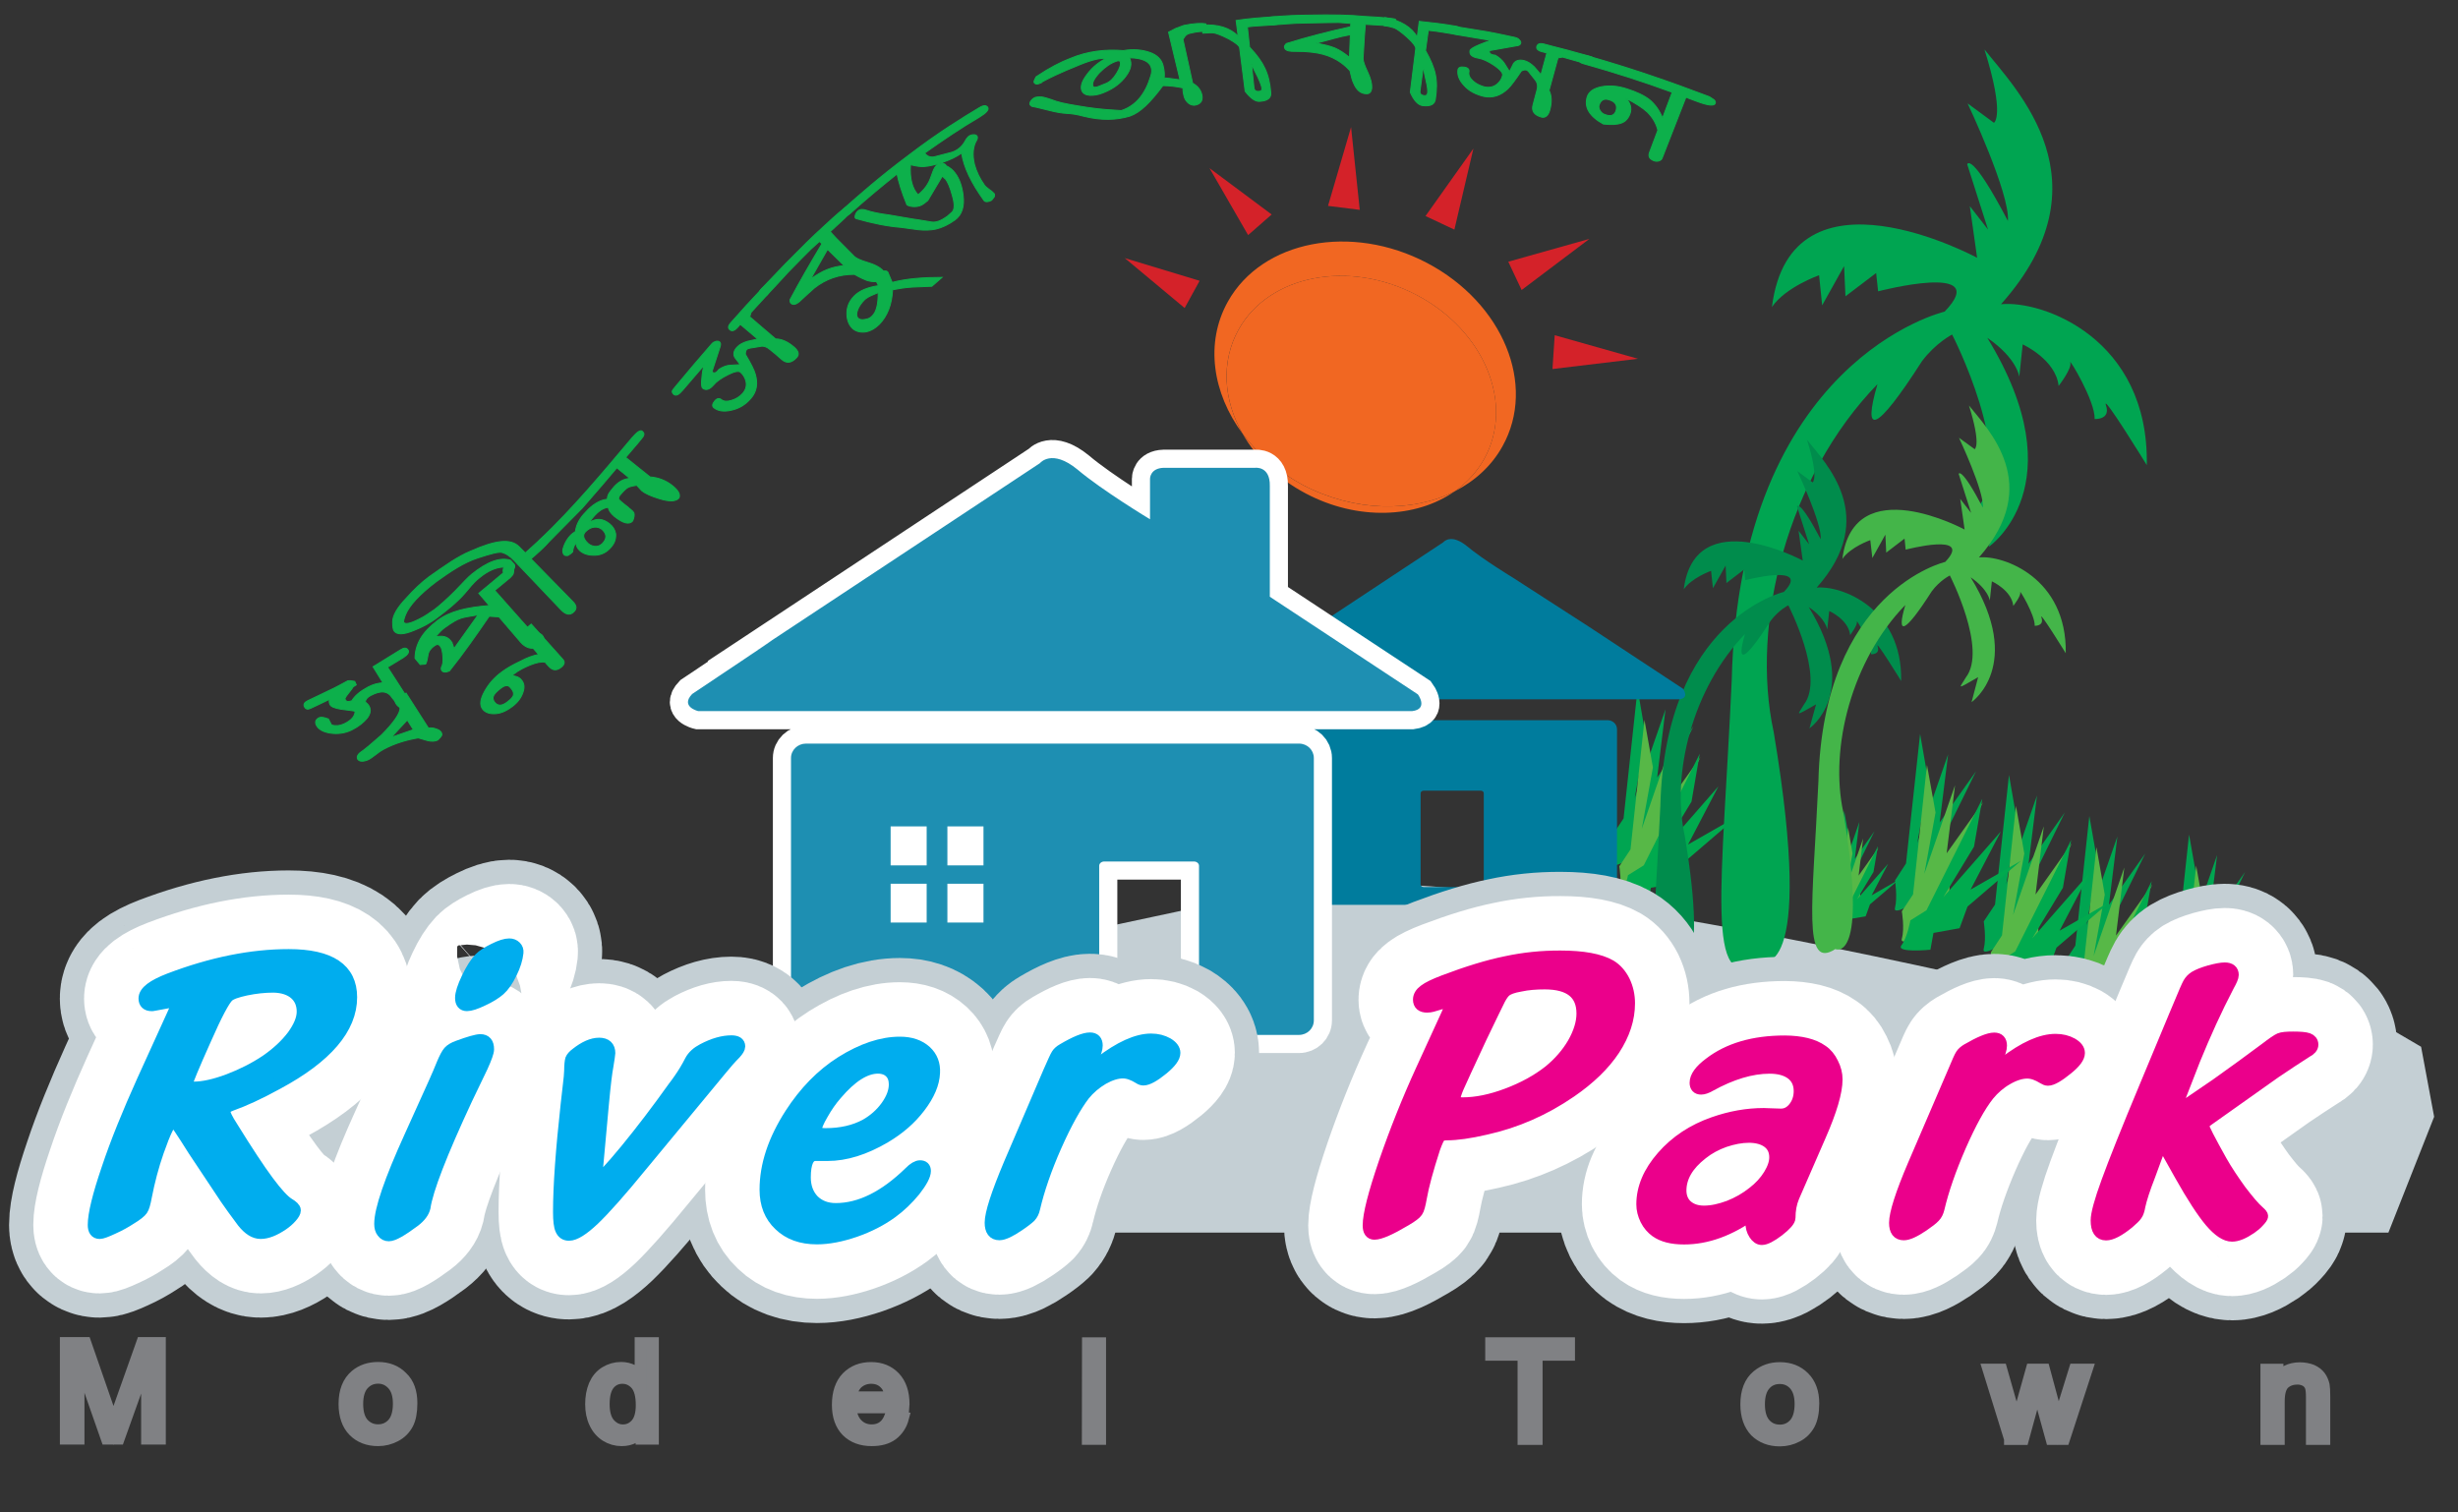 <?xml version="1.0" encoding="utf-8"?>
<!-- Generator: Adobe Illustrator 16.0.0, SVG Export Plug-In . SVG Version: 6.00 Build 0)  -->
<!DOCTYPE svg PUBLIC "-//W3C//DTD SVG 1.1//EN" "http://www.w3.org/Graphics/SVG/1.1/DTD/svg11.dtd">
<svg version="1.1" id="Layer_1" xmlns="http://www.w3.org/2000/svg" xmlns:xlink="http://www.w3.org/1999/xlink" x="0px" y="0px"
	 width="130px" height="80px" viewBox="0 0 130 80" enable-background="new 0 0 130 80" xml:space="preserve">
<rect x="0" y="0" width="130" height="80" fill="#333333" stroke="none"/>
<g>
	<path fill="#C4CFD4" d="M6.792,65.197h119.527l2.419-6.126l-0.69-3.703l-1.729-1.012l-5.522,1.342c0,0-40.076-10.726-52.862-8.717
		c-13.812,3.021-38.927,8.73-49.983,5.374C6.208,51.015,4.752,50.186,6.792,65.197z"/>
	<g>
		<path fill="#F16722" d="M75.479,13.911c-4.01-2.11-8.729-1.197-10.54,2.045c-1.212,2.17-0.818,4.825,0.774,6.977
			c-1.009-1.77-1.153-3.801-0.207-5.501c1.614-2.893,5.837-3.711,9.422-1.825c3.594,1.893,5.183,5.77,3.565,8.673
			c-0.387,0.69-0.921,1.263-1.564,1.712c1.063-0.54,1.955-1.339,2.536-2.388C81.276,20.361,79.491,16.026,75.479,13.911z"/>
		<path fill="#F16722" d="M68.915,25.659c-1.325-0.712-2.413-1.652-3.201-2.727c0.714,1.259,1.866,2.391,3.356,3.174
			c2.729,1.441,5.826,1.311,7.86-0.115C74.69,27.12,71.646,27.083,68.915,25.659z"/>
		<path fill="#F16722" d="M78.495,24.279c1.617-2.903,0.028-6.78-3.565-8.673c-3.585-1.886-7.809-1.068-9.422,1.825
			c-0.946,1.701-0.802,3.732,0.207,5.501c0.788,1.074,1.875,2.015,3.201,2.727c2.731,1.423,5.775,1.461,8.016,0.333
			C77.574,25.542,78.108,24.969,78.495,24.279z"/>
		<polygon fill="#D42229" points="82.226,17.731 82.108,19.519 86.631,18.977 		"/>
		<polygon fill="#D42229" points="67.257,11.345 63.97,8.895 66.011,12.436 		"/>
		<polygon fill="#D42229" points="62.655,16.293 63.446,14.852 59.487,13.652 		"/>
		<polygon fill="#D42229" points="71.456,6.722 70.237,10.89 71.915,11.1 		"/>
		<polygon fill="#D42229" points="77.926,7.858 75.393,11.427 76.92,12.145 		"/>
		<polygon fill="#D42229" points="79.771,13.843 80.476,15.34 84.063,12.635 		"/>
	</g>
	<g>
		<path fill="#00A551" d="M85.868,43.29l0.741-6.854l0.437,2.524l-0.587,3.242l1.628-4.685l-0.441,3.604l1.919-2.705l-1.777,3.607
			v1.265l-1.178,0.897l0.142,0.902c0,0-1.625,1.074-1.478,0.539c0.145-0.539,0-1.441,0-1.441L85.868,43.29z"/>
		<path fill="#57B847" d="M86.236,44.927l0.738-6.852l0.447,2.517l-0.589,3.25l1.619-4.687l-0.444,3.6l1.923-2.697l-1.771,3.603
			v1.268l-1.186,0.895l0.156,0.899c0,0-1.632,1.084-1.486,0.542c0.15-0.542,0-1.441,0-1.441L86.236,44.927z"/>
		<path fill="#00AA4E" d="M86.937,45.771l2.961-5.902l-0.437,2.532l-1.619,2.675l3.043-3.484l-1.606,3.078l2.659-1.519l-2.82,2.418
			l-0.419,1.151l-1.385,0.236l-0.158,0.9c0,0-1.854,0.183-1.527-0.237c0.306-0.417,0.472-1.326,0.472-1.326L86.937,45.771z"/>
	</g>
	<g>
		<path fill="#00A551" d="M115.04,50.989l0.736-6.846l0.447,2.522l-0.589,3.247l1.625-4.689l-0.447,3.615l1.928-2.714l-1.774,3.608
			v1.256l-1.189,0.911l0.158,0.902c0,0-1.633,1.074-1.483,0.535c0.147-0.535,0-1.438,0-1.438L115.04,50.989z"/>
		<path fill="#57B847" d="M115.411,52.629l0.741-6.847l0.447,2.517l-0.594,3.253l1.631-4.692l-0.453,3.609l1.928-2.707l-1.772,3.604
			v1.264l-1.187,0.904l0.145,0.896c0,0-1.622,1.086-1.473,0.543c0.146-0.543,0-1.439,0-1.439L115.411,52.629z"/>
		<path fill="#00AA4E" d="M116.12,53.479l2.95-5.897l-0.439,2.531l-1.616,2.669l3.048-3.479l-1.604,3.081l2.655-1.523l-2.821,2.418
			l-0.423,1.152l-1.38,0.238l-0.169,0.896c0,0-1.84,0.183-1.529-0.239c0.319-0.417,0.485-1.312,0.485-1.312L116.12,53.479z"/>
	</g>
	<g>
		<path fill="#00A551" d="M109.762,50.017l0.739-6.854l0.447,2.526l-0.597,3.244l1.635-4.687l-0.447,3.61l1.92-2.71l-1.77,3.606
			v1.263l-1.188,0.894l0.149,0.902c0,0-1.625,1.086-1.474,0.551c0.144-0.551,0-1.453,0-1.453L109.762,50.017z"/>
		<path fill="#57B847" d="M110.135,51.649l0.742-6.844l0.441,2.52l-0.589,3.242l1.623-4.682l-0.44,3.602l1.923-2.707l-1.771,3.609
			v1.26l-1.187,0.903l0.145,0.901c0,0-1.624,1.088-1.475,0.54c0.142-0.54,0-1.441,0-1.441L110.135,51.649z"/>
		<path fill="#00AA4E" d="M110.842,52.503l2.956-5.894l-0.44,2.518l-1.621,2.669l3.042-3.473l-1.597,3.073l2.655-1.521l-2.825,2.423
			l-0.42,1.151l-1.374,0.236l-0.169,0.9c0,0-1.849,0.183-1.531-0.242c0.315-0.418,0.474-1.312,0.474-1.312L110.842,52.503z"/>
	</g>
	<g>
		<path fill="#00A551" d="M105.515,47.844l0.738-6.854l0.438,2.519l-0.583,3.25l1.626-4.684l-0.447,3.612l1.919-2.713l-1.772,3.604
			v1.266l-1.181,0.896l0.147,0.897c0,0-1.628,1.085-1.483,0.548c0.147-0.548,0-1.445,0-1.445L105.515,47.844z"/>
		<path fill="#57B847" d="M105.883,49.475l0.739-6.853l0.441,2.525l-0.593,3.25l1.625-4.689l-0.438,3.606l1.919-2.71l-1.772,3.609
			v1.261l-1.182,0.904l0.146,0.895c0,0-1.625,1.09-1.478,0.539c0.147-0.539,0-1.434,0-1.434L105.883,49.475z"/>
		<path fill="#00AA4E" d="M106.583,50.324l2.958-5.896l-0.436,2.527l-1.623,2.677l3.054-3.483l-1.608,3.08l2.657-1.521l-2.821,2.418
			l-0.425,1.148l-1.379,0.248l-0.162,0.895c0,0-1.851,0.182-1.534-0.239c0.315-0.423,0.479-1.32,0.479-1.32L106.583,50.324z"/>
	</g>
	<g>
		<path fill="#00A551" d="M100.806,45.671l0.745-6.849l0.441,2.522l-0.59,3.242l1.631-4.687l-0.447,3.602l1.922-2.703l-1.772,3.607
			v1.266l-1.185,0.896l0.146,0.906c0,0-1.628,1.077-1.472,0.538c0.136-0.538,0-1.444,0-1.444L100.806,45.671z"/>
		<path fill="#57B847" d="M101.179,47.307l0.736-6.849l0.453,2.521l-0.594,3.245l1.625-4.69l-0.443,3.599l1.92-2.695l-1.771,3.604
			v1.265l-1.189,0.895l0.15,0.901c0,0-1.622,1.083-1.48,0.543c0.155-0.543,0-1.444,0-1.444L101.179,47.307z"/>
		<path fill="#00AA4E" d="M101.889,48.148l2.952-5.896l-0.438,2.53l-1.625,2.674l3.048-3.479l-1.603,3.076l2.66-1.52l-2.824,2.419
			l-0.42,1.145l-1.38,0.249l-0.163,0.889c0,0-1.849,0.185-1.532-0.232c0.316-0.421,0.474-1.322,0.474-1.322L101.889,48.148z"/>
	</g>
	<g>
		<path fill="#00A551" d="M97.139,46.601l0.398-3.714l0.24,1.368l-0.317,1.756l0.879-2.537l-0.24,1.952l1.041-1.462l-0.96,1.952
			v0.685l-0.643,0.49l0.079,0.49c0,0-0.887,0.591-0.802,0.295c0.077-0.295,0-0.785,0-0.785L97.139,46.601z"/>
		<path fill="#57B847" d="M97.34,47.492l0.401-3.719l0.237,1.365l-0.321,1.761l0.88-2.546L98.3,46.314l1.047-1.47l-0.965,1.96v0.688
			l-0.641,0.49l0.079,0.487c0,0-0.883,0.582-0.808,0.296c0.083-0.296,0-0.783,0-0.783L97.34,47.492z"/>
		<path fill="#00AA4E" d="M97.723,47.953l1.601-3.201l-0.238,1.369l-0.877,1.452l1.654-1.887l-0.875,1.671l1.439-0.825l-1.527,1.304
			l-0.228,0.632l-0.748,0.128l-0.087,0.485c0,0-1.006,0.097-0.834-0.13c0.174-0.225,0.259-0.713,0.259-0.713L97.723,47.953z"/>
	</g>
	<path fill="#00A551" d="M113.541,24.604c0.123-6.71-5.523-8.732-7.71-8.512c5.758-6.47,0.82-11.329-0.876-13.477
		c1.11,3.544,0.502,3.88,0.502,3.88l-1.393-1.025c0,0,2.251,4.771,2.131,6.214c-1.957-3.735-2.153-2.994-2.153-2.994l1.102,3.452
		l-0.963-1.238l0.386,2.732c0,0-9.857-5.353-10.852,2.604c0.717-1.055,2.494-1.682,2.494-1.682l0.163,1.592l1.159-2.075l0.073,1.598
		l1.623-1.232l0.104,0.968c0,0,6.085-1.587,3.517,1.074c0,0-10.861,2.525-11.26,19.524c-0.496,10.845-1.437,16.745,1.483,14.847
		c0,0,3.001,1.396,0.739-12.128c-1.256-5.764,0.766-13.55,5.487-18.406c-0.807,2.765-0.089,2.595,2.355-1.216
		c0.726-0.968,1.593-1.41,1.593-1.41s3.364,6.535,1.423,9.055c-0.54,0.951-0.979,1.167,1.102-0.022
		c-0.592,2.201-0.592,2.201-0.592,2.201s4.718-3.236-0.073-11.061c1.586,1.093,1.692,2.061,1.692,2.061l0.181-1.712
		c0,0,1.753,0.796,1.9,2.198c0,0,0.725-0.938,0.616-1.241c-0.098-0.297,1.333,2.053,1.287,2.991c0,0,0.86,0.052,0.603-0.717
		C111.122,20.672,113.541,24.604,113.541,24.604z"/>
	<path fill="#008C4C" d="M100.55,36.022c0.073-3.888-3.196-5.068-4.469-4.94c3.337-3.749,0.479-6.571-0.511-7.817
		c0.647,2.056,0.296,2.25,0.296,2.25l-0.81-0.598c0,0,1.312,2.77,1.239,3.605c-1.139-2.162-1.256-1.737-1.256-1.737l0.643,2.007
		l-0.559-0.72l0.221,1.579c0,0-5.715-3.095-6.293,1.521c0.415-0.608,1.445-0.979,1.445-0.979l0.099,0.921l0.671-1.2l0.043,0.924
		l0.941-0.72l0.054,0.57c0,0,3.531-0.922,2.04,0.622c0,0-6.291,1.456-6.53,11.325c-0.289,6.298-0.834,9.72,0.867,8.618
		c0,0,1.739,0.805,0.423-7.042c-0.728-3.345,0.449-7.86,3.187-10.674c-0.471,1.598-0.06,1.502,1.363-0.708
		c0.423-0.562,0.927-0.813,0.927-0.813s1.952,3.787,0.829,5.246c-0.319,0.551-0.567,0.682,0.639-0.005
		c-0.35,1.27-0.35,1.27-0.35,1.27s2.734-1.876-0.035-6.415c0.919,0.627,0.976,1.191,0.976,1.191l0.106-0.984
		c0,0,1.018,0.45,1.106,1.273c0,0,0.415-0.545,0.355-0.723c-0.061-0.167,0.769,1.189,0.746,1.737c0,0,0.504,0.033,0.35-0.414
		C99.146,33.743,100.55,36.022,100.55,36.022z"/>
	<path fill="#44B549" d="M109.255,34.553c0.067-3.989-3.294-5.199-4.591-5.069c3.418-3.86,0.488-6.756-0.529-8.037
		c0.665,2.121,0.303,2.312,0.303,2.312l-0.831-0.603c0,0,1.341,2.838,1.265,3.697c-1.167-2.222-1.281-1.786-1.281-1.786l0.659,2.064
		l-0.577-0.742l0.233,1.622c0,0-5.872-3.184-6.466,1.554c0.425-0.627,1.477-0.995,1.477-0.995l0.109,0.946l0.688-1.237l0.046,0.951
		l0.969-0.742l0.06,0.586c0,0,3.615-0.952,2.091,0.649c0,0-6.465,1.494-6.707,11.625c-0.303,6.474-0.854,9.982,0.892,8.854
		c0,0,1.777,0.828,0.426-7.233c-0.745-3.429,0.463-8.078,3.279-10.968c-0.487,1.647-0.055,1.549,1.399-0.725
		c0.43-0.578,0.956-0.837,0.956-0.837s1.999,3.899,0.848,5.392c-0.33,0.568-0.586,0.701,0.649-0.013
		c-0.349,1.322-0.349,1.322-0.349,1.322s2.811-1.944-0.049-6.604c0.945,0.652,1.014,1.23,1.014,1.23l0.109-1.017
		c0,0,1.047,0.472,1.134,1.3c0,0,0.433-0.551,0.365-0.731c-0.06-0.177,0.793,1.219,0.766,1.783c0,0,0.517,0.024,0.357-0.436
		C107.813,32.216,109.255,34.553,109.255,34.553z"/>
	<g>
		<g>
			<path fill="#007C9D" d="M89.009,36.429l-4.967-3.275l-4.012-2.59c0,0-1.608-0.973-2.439-1.671
				c-0.865-0.708-1.255-0.212-1.255-0.212l-9.984,6.598c1.021-0.674,2.201-1.448-1.673,1.14c-0.415,0.431,0.191,0.572,0.191,0.572
				s16.849,0,23.951,0C89.378,36.919,89.009,36.429,89.009,36.429z M66.352,35.278c-0.422,0.278-0.817,0.54-0.817,0.54
				L66.352,35.278z M85.022,38.094H68.495c-0.278,0-0.513,0.21-0.513,0.479v8.8c0,0.273,0.234,0.488,0.513,0.488h16.527
				c0.272,0,0.499-0.215,0.499-0.488v-8.8C85.521,38.304,85.295,38.094,85.022,38.094z M78.475,46.775
				c0,0.084-0.071,0.146-0.164,0.146h-3.013c-0.091,0-0.164-0.063-0.164-0.146V41.96c0-0.079,0.073-0.139,0.164-0.139h3.013
				c0.093,0,0.164,0.06,0.164,0.139V46.775z"/>
		</g>
	</g>
	<g>
		<g>
			<path fill="#FFFFFF" d="M39.039,35.049c-0.581,0.383-1.08,0.713-1.08,0.713L39.039,35.049z M74.991,36.729l-7.832-5.165
				c0,0,0-0.959,0-5.861c0.022-1.064-0.774-0.959-0.774-0.959s-0.567,0-4.842,0c-0.72,0.024-0.72,0.572-0.72,0.572v2.151
				c0,0-2.539-1.532-3.839-2.634c-1.363-1.117-1.982-0.335-1.982-0.335L39.039,35.049c1.643-1.085,3.953-2.604-2.432,1.66
				c-0.646,0.676,0.322,0.905,0.322,0.905s26.561,0,37.761,0C75.563,37.502,74.991,36.729,74.991,36.729z M68.702,39.332H42.627
				c-0.436,0-0.792,0.341-0.792,0.761V53.97c0,0.432,0.356,0.771,0.792,0.771h26.075c0.437,0,0.785-0.34,0.785-0.771V40.093
				C69.487,39.673,69.139,39.332,68.702,39.332z M49.01,48.798h-1.906v-2.053h1.906V48.798z M49.01,45.774h-1.906V43.71h1.906
				V45.774z M52.015,48.798h-1.909v-2.053h1.909V48.798z M52.015,45.774h-1.909V43.71h1.909V45.774z M63.414,53.397
				c0,0.12-0.12,0.224-0.268,0.224h-4.744c-0.147,0-0.267-0.104-0.267-0.224v-7.602c0-0.125,0.12-0.227,0.267-0.227h4.744
				c0.147,0,0.268,0.102,0.268,0.227V53.397z"/>
		</g>
		<g>
			<path fill="none" stroke="#FFFFFF" stroke-width="1.917" d="M39.039,35.049c-0.581,0.383-1.08,0.713-1.08,0.713L39.039,35.049z
				 M74.991,36.729l-7.832-5.165c0,0,0-0.959,0-5.861c0.022-1.064-0.774-0.959-0.774-0.959s-0.567,0-4.842,0
				c-0.72,0.024-0.72,0.572-0.72,0.572v2.151c0,0-2.539-1.532-3.839-2.634c-1.363-1.117-1.982-0.335-1.982-0.335L39.039,35.049
				c1.643-1.085,3.953-2.604-2.432,1.66c-0.646,0.676,0.322,0.905,0.322,0.905s26.561,0,37.761,0
				C75.563,37.502,74.991,36.729,74.991,36.729z M68.702,39.332H42.627c-0.436,0-0.792,0.341-0.792,0.761V53.97
				c0,0.432,0.356,0.771,0.792,0.771h26.075c0.437,0,0.785-0.34,0.785-0.771V40.093C69.487,39.673,69.139,39.332,68.702,39.332z
				 M49.01,48.798h-1.906v-2.053h1.906V48.798z M49.01,45.774h-1.906V43.71h1.906V45.774z M52.015,48.798h-1.909v-2.053h1.909
				V48.798z M52.015,45.774h-1.909V43.71h1.909V45.774z M63.414,53.397c0,0.12-0.12,0.224-0.268,0.224h-4.744
				c-0.147,0-0.267-0.104-0.267-0.224v-7.602c0-0.125,0.12-0.227,0.267-0.227h4.744c0.147,0,0.268,0.102,0.268,0.227V53.397z"/>
		</g>
	</g>
	<g>
		<g>
			<path fill="#1E8FB2" d="M39.039,35.049c-0.581,0.383-1.08,0.713-1.08,0.713L39.039,35.049z M74.991,36.729l-7.832-5.165
				c0,0,0-0.959,0-5.861c0.022-1.064-0.774-0.959-0.774-0.959s-0.567,0-4.842,0c-0.72,0.024-0.72,0.572-0.72,0.572v2.151
				c0,0-2.539-1.532-3.839-2.634c-1.363-1.117-1.982-0.335-1.982-0.335L39.039,35.049c1.643-1.085,3.953-2.604-2.432,1.66
				c-0.646,0.676,0.322,0.905,0.322,0.905s26.561,0,37.761,0C75.563,37.502,74.991,36.729,74.991,36.729z M68.702,39.332H42.627
				c-0.436,0-0.792,0.341-0.792,0.761V53.97c0,0.432,0.356,0.771,0.792,0.771h26.075c0.437,0,0.785-0.34,0.785-0.771V40.093
				C69.487,39.673,69.139,39.332,68.702,39.332z M49.01,48.798h-1.906v-2.053h1.906V48.798z M49.01,45.774h-1.906V43.71h1.906
				V45.774z M52.015,48.798h-1.909v-2.053h1.909V48.798z M52.015,45.774h-1.909V43.71h1.909V45.774z M63.414,53.397
				c0,0.12-0.12,0.224-0.268,0.224h-4.744c-0.147,0-0.267-0.104-0.267-0.224v-7.602c0-0.125,0.12-0.227,0.267-0.227h4.744
				c0.147,0,0.268,0.102,0.268,0.227V53.397z"/>
		</g>
	</g>
	<g>
		<g>
			<path fill="#C4CFD4" stroke="#C4CFD4" stroke-width="8.963" stroke-linejoin="round" d="M8.885,53.013l-0.742,0.137
				c-0.038,0.014-0.085,0.014-0.123,0.014c-0.245,0-0.374-0.118-0.374-0.353c0-0.351,0.444-0.679,1.312-1.015
				c2.238-0.853,4.34-1.274,6.311-1.274c2.192,0,3.299,0.738,3.299,2.227c0,1.639-1.297,3.158-3.893,4.556
				c-0.987,0.543-1.796,0.908-2.421,1.129c-0.261,0.091-0.393,0.208-0.393,0.344c0,0.142,0.137,0.425,0.409,0.843
				c0.783,1.265,1.413,2.222,1.893,2.868c0.477,0.646,0.845,1.036,1.088,1.186c0.221,0.132,0.34,0.243,0.34,0.344
				c0,0.09-0.065,0.204-0.196,0.352c-0.131,0.15-0.283,0.278-0.453,0.395c-0.437,0.295-0.821,0.447-1.156,0.447
				c-0.321,0-0.629-0.198-0.938-0.585c-0.385-0.517-0.682-0.922-0.892-1.232l-1.698-2.552l-0.425-0.669
				c-0.286-0.441-0.458-0.695-0.512-0.766c-0.055-0.076-0.115-0.111-0.169-0.111c-0.164,0-0.426,0.533-0.799,1.597
				c-0.27,0.774-0.482,1.58-0.64,2.395c-0.066,0.356-0.131,0.586-0.208,0.694c-0.074,0.109-0.27,0.271-0.605,0.472
				c-0.267,0.175-0.578,0.35-0.933,0.508c-0.349,0.163-0.583,0.25-0.695,0.25c-0.21,0-0.311-0.146-0.311-0.422
				c0-0.567,0.243-1.56,0.723-2.967c0.474-1.42,1.102-2.955,1.865-4.65l1.641-3.607c0.077-0.166,0.118-0.303,0.118-0.374
				c0-0.157-0.063-0.231-0.185-0.221C9.104,52.969,9.022,52.986,8.885,53.013z M14.472,52.184c-0.482,0-0.971,0.053-1.464,0.156
				c-0.485,0.104-0.807,0.218-0.949,0.351c-0.218,0.2-0.625,0.966-1.205,2.285c-0.649,1.45-0.965,2.219-0.965,2.31
				c0,0.166,0.118,0.245,0.365,0.245c0.491,0,1.102-0.134,1.832-0.406c0.734-0.28,1.393-0.616,1.991-1.015
				c0.585-0.405,1.052-0.84,1.406-1.308c0.35-0.478,0.529-0.908,0.529-1.293c0-0.403-0.14-0.722-0.407-0.954
				C15.336,52.323,14.96,52.197,14.472,52.184z"/>
			<path fill="#C4CFD4" stroke="#C4CFD4" stroke-width="8.963" stroke-linejoin="round" d="M25.495,56.408l-0.823,1.714
				c-1.339,2.876-2.083,4.793-2.223,5.746c-0.057,0.238-0.231,0.479-0.537,0.713c-0.665,0.496-1.112,0.755-1.35,0.755
				c-0.134,0-0.243-0.055-0.328-0.172c-0.084-0.106-0.122-0.25-0.122-0.427c0-0.749,0.523-2.286,1.581-4.611l1.276-2.825
				c0.155-0.346,0.309-0.7,0.453-1.06c0.125-0.292,0.231-0.494,0.327-0.604c0.098-0.111,0.251-0.198,0.455-0.275
				c0.614-0.226,1.017-0.341,1.203-0.341c0.271,0,0.404,0.156,0.404,0.479C25.811,55.646,25.702,55.949,25.495,56.408z
				 M26.934,49.957c0.137,0,0.24,0.044,0.327,0.127c0.084,0.086,0.117,0.181,0.104,0.306c-0.033,0.317-0.142,0.685-0.338,1.077
				c-0.191,0.398-0.398,0.692-0.611,0.881c-0.202,0.177-0.491,0.362-0.883,0.543c-0.381,0.185-0.665,0.272-0.834,0.272
				c-0.21,0-0.311-0.123-0.311-0.382c0-0.229,0.114-0.581,0.33-1.034c0.218-0.463,0.439-0.809,0.663-1.047
				c0.159-0.163,0.413-0.323,0.752-0.49C26.471,50.041,26.743,49.957,26.934,49.957z"/>
			<path fill="#C4CFD4" stroke="#C4CFD4" stroke-width="8.963" stroke-linejoin="round" d="M31.885,58.387l-0.333,3.645
				c-0.016,0.213,0.022,0.32,0.12,0.32c0.117,0,0.6-0.511,1.437-1.524c0.837-1.021,1.679-2.128,2.533-3.326
				c0.104-0.132,0.204-0.271,0.297-0.407c0.205-0.289,0.407-0.621,0.592-0.984c0.129-0.242,0.344-0.436,0.649-0.596
				c0.562-0.295,1.063-0.432,1.5-0.432c0.278,0,0.415,0.088,0.415,0.265c0,0.09-0.076,0.21-0.212,0.362
				c-0.262,0.262-0.496,0.535-0.731,0.823l-4.236,5.12c-1.111,1.36-1.95,2.302-2.517,2.844c-0.57,0.537-1,0.811-1.306,0.811
				c-0.193,0-0.327-0.088-0.409-0.273c-0.08-0.171-0.115-0.482-0.115-0.927c0-1.37,0.136-3.266,0.403-5.688l0.125-1.102
				c0.036-0.253,0.049-0.474,0.06-0.668c0.002-0.318,0.027-0.516,0.055-0.613c0.038-0.092,0.125-0.195,0.278-0.308
				c0.437-0.344,0.837-0.521,1.2-0.521c0.354,0,0.534,0.174,0.534,0.496c0,0.06-0.038,0.285-0.104,0.708
				C32.067,56.666,31.983,57.329,31.885,58.387z"/>
			<path fill="#C4CFD4" stroke="#C4CFD4" stroke-width="8.963" stroke-linejoin="round" d="M43.129,61.088
				c-0.374,0-0.565,0.396-0.567,1.187c0,0.507,0.158,0.919,0.447,1.222c0.306,0.303,0.698,0.458,1.197,0.458
				c1.284,0,2.587-0.648,3.91-1.936c0.215-0.224,0.409-0.327,0.542-0.327c0.169,0,0.256,0.076,0.256,0.245
				c0,0.224-0.185,0.572-0.545,1.033c-0.368,0.45-0.772,0.835-1.205,1.151c-0.567,0.413-1.213,0.741-1.944,0.997
				c-0.731,0.25-1.404,0.381-2.015,0.381c-0.823,0-1.478-0.234-1.972-0.711c-0.495-0.464-0.741-1.085-0.741-1.862
				c0-1.294,0.439-2.622,1.328-4.003c0.742-1.15,1.636-2.073,2.685-2.738c1.093-0.685,2.124-1.031,3.089-1.031
				c0.573,0,1.028,0.154,1.369,0.466c0.316,0.294,0.458,0.669,0.434,1.121c-0.022,0.563-0.276,1.167-0.767,1.808
				c-0.482,0.635-1.093,1.16-1.826,1.594c-1.074,0.634-2.088,0.946-3.035,0.946H43.129z M46.438,56.469
				c-0.687,0-1.421,0.473-2.208,1.396c-0.278,0.316-0.524,0.672-0.744,1.063c-0.227,0.387-0.338,0.659-0.338,0.805
				c0,0.178,0.177,0.259,0.515,0.259c0.823,0,1.533-0.164,2.132-0.49c0.431-0.246,0.799-0.567,1.091-0.969
				c0.297-0.416,0.442-0.801,0.442-1.175c0-0.265-0.076-0.491-0.234-0.644C46.94,56.557,46.722,56.473,46.438,56.469z"/>
			<path fill="#C4CFD4" stroke="#C4CFD4" stroke-width="8.963" stroke-linejoin="round" d="M53.388,61.593l2.108-4.918
				c0.218-0.49,0.349-0.789,0.415-0.889c0.058-0.094,0.155-0.186,0.303-0.271c0.673-0.398,1.142-0.584,1.433-0.584
				c0.238,0,0.354,0.123,0.354,0.374c0,0.169-0.073,0.398-0.221,0.676c-0.112,0.229-0.171,0.35-0.171,0.393
				c0,0.085,0.042,0.126,0.111,0.126c0.043,0,0.196-0.092,0.452-0.289c1.055-0.813,1.963-1.222,2.71-1.222
				c0.327,0,0.621,0.077,0.864,0.215c0.24,0.143,0.363,0.31,0.363,0.488c0,0.221-0.202,0.496-0.604,0.831
				c-0.474,0.388-0.814,0.573-1.033,0.573c-0.06,0-0.142-0.021-0.223-0.078c-0.306-0.191-0.592-0.295-0.856-0.295
				c-0.327,0-0.682,0.114-1.065,0.329c-0.385,0.229-0.715,0.505-0.99,0.844c-0.456,0.594-0.957,1.49-1.5,2.709
				c-0.538,1.216-0.916,2.323-1.15,3.323c-0.033,0.163-0.109,0.309-0.209,0.418c-0.11,0.105-0.309,0.264-0.603,0.461
				c-0.458,0.313-0.801,0.474-1.02,0.474c-0.305,0-0.458-0.207-0.458-0.607C52.399,64.184,52.731,63.157,53.388,61.593z"/>
			<path fill="#C4CFD4" stroke="#C4CFD4" stroke-width="8.963" stroke-linejoin="round" d="M76.235,53.062l-0.482,0.142
				c-0.087,0.022-0.174,0.038-0.273,0.038c-0.282,0-0.43-0.122-0.43-0.367c0-0.175,0.095-0.341,0.289-0.482
				c0.195-0.15,0.536-0.312,1.009-0.493c1.262-0.479,2.36-0.816,3.294-1.004c0.932-0.202,1.897-0.303,2.89-0.298
				c1.204,0,2.085,0.167,2.636,0.485c0.298,0.178,0.538,0.447,0.72,0.805c0.178,0.368,0.265,0.761,0.265,1.181
				c0,0.823-0.262,1.633-0.794,2.446c-0.526,0.795-1.289,1.534-2.29,2.222c-1.388,0.954-2.881,1.611-4.481,1.965
				c-0.864,0.202-1.551,0.295-2.061,0.295c-0.189,0-0.323,0.035-0.391,0.12c-0.065,0.073-0.163,0.28-0.286,0.624
				c-0.357,1.102-0.593,1.972-0.704,2.604c-0.067,0.384-0.133,0.632-0.207,0.732c-0.068,0.104-0.27,0.262-0.603,0.455
				c-0.804,0.48-1.355,0.721-1.646,0.721c-0.202,0-0.3-0.147-0.3-0.437c0-0.56,0.278-1.666,0.846-3.326
				c0.569-1.652,1.221-3.286,1.963-4.908l1.25-2.729c0.173-0.365,0.249-0.575,0.249-0.644c0-0.123-0.06-0.196-0.196-0.196
				C76.435,53.013,76.348,53.032,76.235,53.062z M81.705,52.013c-0.464,0-0.897,0.032-1.295,0.119
				c-0.404,0.068-0.666,0.169-0.797,0.286c-0.098,0.08-0.199,0.224-0.308,0.426c-0.101,0.21-0.435,0.875-0.977,2.015
				c-0.684,1.464-1.087,2.342-1.219,2.643c-0.125,0.294-0.186,0.499-0.186,0.605c0,0.174,0.146,0.256,0.438,0.256
				c0.711,0,1.496-0.159,2.352-0.482c0.859-0.322,1.599-0.729,2.223-1.22c0.529-0.433,0.959-0.923,1.281-1.477
				c0.313-0.549,0.48-1.08,0.48-1.573C83.698,52.553,83.033,52.015,81.705,52.013z"/>
			<path fill="#C4CFD4" stroke="#C4CFD4" stroke-width="8.963" stroke-linejoin="round" d="M92.689,64.194
				c-1.205,0.869-2.411,1.311-3.621,1.311c-0.638,0-1.129-0.122-1.491-0.382c-0.204-0.149-0.384-0.349-0.519-0.618
				c-0.127-0.262-0.195-0.529-0.195-0.802c0-0.864,0.356-1.707,1.066-2.517c0.711-0.815,1.619-1.412,2.709-1.791
				c0.884-0.309,1.762-0.467,2.65-0.467c0.073,0,0.15,0.006,0.229,0.009c0.427,0.017,0.65,0.022,0.677,0.022
				c0.272,0,0.507-0.12,0.703-0.369c0.191-0.247,0.289-0.54,0.289-0.878c0-0.387-0.139-0.692-0.411-0.908
				c-0.289-0.221-0.676-0.332-1.184-0.332c-0.968,0-2.021,0.319-3.159,0.948c-0.183,0.106-0.344,0.158-0.459,0.158
				c-0.196,0-0.292-0.104-0.292-0.308c0-0.308,0.243-0.648,0.739-1.018c0.998-0.769,2.323-1.161,3.97-1.161
				c0.861,0.006,1.524,0.166,1.978,0.491c0.231,0.153,0.411,0.377,0.547,0.66c0.147,0.285,0.215,0.568,0.215,0.853
				c0,0.66-0.291,1.65-0.877,2.985l-1.404,3.224c-0.142,0.343-0.207,0.708-0.207,1.109c0,0.139-0.196,0.37-0.584,0.671
				c-0.39,0.297-0.687,0.449-0.875,0.449c-0.145,0-0.27-0.091-0.382-0.26c-0.123-0.186-0.169-0.387-0.169-0.616
				C92.632,64.543,92.653,64.388,92.689,64.194z M92.515,60.126c-0.425,0-0.855,0.085-1.306,0.236
				c-0.45,0.159-0.848,0.377-1.191,0.65c-0.764,0.594-1.142,1.242-1.145,1.96c0,0.333,0.114,0.613,0.332,0.81
				c0.234,0.204,0.534,0.308,0.921,0.308c0.41,0,0.846-0.098,1.315-0.271c0.476-0.187,0.904-0.43,1.291-0.743
				c0.344-0.263,0.628-0.572,0.846-0.922c0.207-0.342,0.315-0.651,0.315-0.938c0-0.333-0.119-0.605-0.364-0.794
				C93.286,60.232,92.948,60.132,92.515,60.126z"/>
			<path fill="#C4CFD4" stroke="#C4CFD4" stroke-width="8.963" stroke-linejoin="round" d="M101.218,61.606l2.115-4.921
				c0.207-0.497,0.339-0.794,0.403-0.889c0.063-0.099,0.169-0.191,0.306-0.273c0.669-0.387,1.145-0.586,1.432-0.586
				c0.237,0,0.352,0.126,0.352,0.37c0,0.178-0.071,0.404-0.218,0.682c-0.109,0.222-0.164,0.358-0.164,0.398
				c0,0.081,0.03,0.123,0.104,0.123c0.044,0,0.196-0.093,0.458-0.292c1.053-0.808,1.955-1.213,2.71-1.213
				c0.333,0,0.614,0.073,0.861,0.207c0.246,0.142,0.371,0.303,0.371,0.485c0,0.224-0.207,0.502-0.616,0.831
				c-0.473,0.387-0.811,0.581-1.02,0.581c-0.076,0-0.147-0.032-0.239-0.087c-0.301-0.188-0.587-0.292-0.854-0.292
				c-0.319,0-0.677,0.112-1.061,0.333c-0.388,0.221-0.715,0.505-0.992,0.843c-0.464,0.583-0.96,1.488-1.498,2.712
				c-0.528,1.214-0.916,2.326-1.147,3.313c-0.044,0.175-0.109,0.312-0.218,0.423c-0.104,0.112-0.302,0.268-0.598,0.469
				c-0.461,0.312-0.796,0.461-1.017,0.461c-0.308,0-0.458-0.198-0.458-0.603C100.23,64.194,100.55,63.169,101.218,61.606z"/>
			<path fill="#C4CFD4" stroke="#C4CFD4" stroke-width="8.963" stroke-linejoin="round" d="M120.313,56.724l-3.544,2.512
				c-0.158,0.111-0.248,0.226-0.248,0.318c0,0.117,0.319,0.736,0.95,1.866c0.287,0.508,0.634,1.021,1.016,1.553
				c0.393,0.512,0.714,0.904,0.982,1.134c0.106,0.093,0.169,0.166,0.169,0.221c0,0.049-0.065,0.143-0.191,0.275
				c-0.12,0.135-0.259,0.249-0.409,0.352c-0.393,0.268-0.723,0.401-0.99,0.401c-0.329,0-0.705-0.251-1.13-0.747
				c-0.421-0.5-0.952-1.312-1.585-2.438l-0.777-1.385c-0.079-0.147-0.149-0.21-0.203-0.21c-0.053,0-0.106,0.06-0.161,0.19
				l-0.519,1.415c-0.275,0.703-0.445,1.235-0.523,1.595c-0.038,0.227-0.093,0.387-0.162,0.479c-0.06,0.099-0.212,0.237-0.419,0.418
				c-0.504,0.412-0.902,0.618-1.183,0.618c-0.33,0-0.494-0.248-0.494-0.738c0-0.333,0.184-1.018,0.562-2.05
				c0.377-1.036,1.042-2.71,2.013-5.034l1.554-3.729l0.229-0.544c0.272-0.661,0.446-1.06,0.518-1.185
				c0.076-0.131,0.18-0.24,0.316-0.328c0.174-0.106,0.425-0.207,0.774-0.308c0.343-0.093,0.614-0.147,0.807-0.147
				c0.278,0,0.42,0.118,0.42,0.339c0,0.108-0.082,0.299-0.24,0.58c-0.644,1.232-1.232,2.53-1.791,3.899l-0.951,2.442
				c-0.027,0.058-0.033,0.101-0.033,0.15c0,0.075,0.033,0.107,0.093,0.107c0.02,0,0.071-0.025,0.143-0.072l1.94-1.325
				c0.91-0.646,1.767-1.271,2.59-1.885c0.366-0.282,0.616-0.452,0.742-0.506c0.125-0.052,0.354-0.074,0.697-0.074
				c0.379,0,0.646,0.022,0.794,0.074c0.144,0.054,0.227,0.155,0.227,0.299c0,0.14-0.109,0.265-0.319,0.371
				C121.478,55.944,120.919,56.314,120.313,56.724z"/>
		</g>
		<g>
			<path fill="#FFFFFF" stroke="#FFFFFF" stroke-width="6.401" stroke-linejoin="round" d="M8.885,53.013l-0.742,0.137
				c-0.038,0.014-0.085,0.014-0.123,0.014c-0.245,0-0.374-0.118-0.374-0.353c0-0.351,0.444-0.679,1.312-1.015
				c2.238-0.853,4.34-1.274,6.311-1.274c2.192,0,3.299,0.738,3.299,2.227c0,1.639-1.297,3.158-3.893,4.556
				c-0.987,0.543-1.796,0.908-2.421,1.129c-0.261,0.091-0.393,0.208-0.393,0.344c0,0.142,0.137,0.425,0.409,0.843
				c0.783,1.265,1.413,2.222,1.893,2.868c0.477,0.646,0.845,1.036,1.088,1.186c0.221,0.132,0.34,0.243,0.34,0.344
				c0,0.09-0.065,0.204-0.196,0.352c-0.131,0.15-0.283,0.278-0.453,0.395c-0.437,0.295-0.821,0.447-1.156,0.447
				c-0.321,0-0.629-0.198-0.938-0.585c-0.385-0.517-0.682-0.922-0.892-1.232l-1.698-2.552l-0.425-0.669
				c-0.286-0.441-0.458-0.695-0.512-0.766c-0.055-0.076-0.115-0.111-0.169-0.111c-0.164,0-0.426,0.533-0.799,1.597
				c-0.27,0.774-0.482,1.58-0.64,2.395c-0.066,0.356-0.131,0.586-0.208,0.694c-0.074,0.109-0.27,0.271-0.605,0.472
				c-0.267,0.175-0.578,0.35-0.933,0.508c-0.349,0.163-0.583,0.25-0.695,0.25c-0.21,0-0.311-0.146-0.311-0.422
				c0-0.567,0.243-1.56,0.723-2.967c0.474-1.42,1.102-2.955,1.865-4.65l1.641-3.607c0.077-0.166,0.118-0.303,0.118-0.374
				c0-0.157-0.063-0.231-0.185-0.221C9.104,52.969,9.022,52.986,8.885,53.013z M14.472,52.184c-0.482,0-0.971,0.053-1.464,0.156
				c-0.485,0.104-0.807,0.218-0.949,0.351c-0.218,0.2-0.625,0.966-1.205,2.285c-0.649,1.45-0.965,2.219-0.965,2.31
				c0,0.166,0.118,0.245,0.365,0.245c0.491,0,1.102-0.134,1.832-0.406c0.734-0.28,1.393-0.616,1.991-1.015
				c0.585-0.405,1.052-0.84,1.406-1.308c0.35-0.478,0.529-0.908,0.529-1.293c0-0.403-0.14-0.722-0.407-0.954
				C15.336,52.323,14.96,52.197,14.472,52.184z"/>
			<path fill="#FFFFFF" stroke="#FFFFFF" stroke-width="6.401" stroke-linejoin="round" d="M25.495,56.408l-0.823,1.714
				c-1.339,2.876-2.083,4.793-2.223,5.746c-0.057,0.238-0.231,0.479-0.537,0.713c-0.665,0.496-1.112,0.755-1.35,0.755
				c-0.134,0-0.243-0.055-0.328-0.172c-0.084-0.106-0.122-0.25-0.122-0.427c0-0.749,0.523-2.286,1.581-4.611l1.276-2.825
				c0.155-0.346,0.309-0.7,0.453-1.06c0.125-0.292,0.231-0.494,0.327-0.604c0.098-0.111,0.251-0.198,0.455-0.275
				c0.614-0.226,1.017-0.341,1.203-0.341c0.271,0,0.404,0.156,0.404,0.479C25.811,55.646,25.702,55.949,25.495,56.408z
				 M26.934,49.957c0.137,0,0.24,0.044,0.327,0.127c0.084,0.086,0.117,0.181,0.104,0.306c-0.033,0.317-0.142,0.685-0.338,1.077
				c-0.191,0.398-0.398,0.692-0.611,0.881c-0.202,0.177-0.491,0.362-0.883,0.543c-0.381,0.185-0.665,0.272-0.834,0.272
				c-0.21,0-0.311-0.123-0.311-0.382c0-0.229,0.114-0.581,0.33-1.034c0.218-0.463,0.439-0.809,0.663-1.047
				c0.159-0.163,0.413-0.323,0.752-0.49C26.471,50.041,26.743,49.957,26.934,49.957z"/>
			<path fill="#FFFFFF" stroke="#FFFFFF" stroke-width="6.401" stroke-linejoin="round" d="M31.885,58.387l-0.333,3.645
				c-0.016,0.213,0.022,0.32,0.12,0.32c0.117,0,0.6-0.511,1.437-1.524c0.837-1.021,1.679-2.128,2.533-3.326
				c0.104-0.132,0.204-0.271,0.297-0.407c0.205-0.289,0.407-0.621,0.592-0.984c0.129-0.242,0.344-0.436,0.649-0.596
				c0.562-0.295,1.063-0.432,1.5-0.432c0.278,0,0.415,0.088,0.415,0.265c0,0.09-0.076,0.21-0.212,0.362
				c-0.262,0.262-0.496,0.535-0.731,0.823l-4.236,5.12c-1.111,1.36-1.95,2.302-2.517,2.844c-0.57,0.537-1,0.811-1.306,0.811
				c-0.193,0-0.327-0.088-0.409-0.273c-0.08-0.171-0.115-0.482-0.115-0.927c0-1.37,0.136-3.266,0.403-5.688l0.125-1.102
				c0.036-0.253,0.049-0.474,0.06-0.668c0.002-0.318,0.027-0.516,0.055-0.613c0.038-0.092,0.125-0.195,0.278-0.308
				c0.437-0.344,0.837-0.521,1.2-0.521c0.354,0,0.534,0.174,0.534,0.496c0,0.06-0.038,0.285-0.104,0.708
				C32.067,56.666,31.983,57.329,31.885,58.387z"/>
			<path fill="#FFFFFF" stroke="#FFFFFF" stroke-width="6.401" stroke-linejoin="round" d="M43.129,61.088
				c-0.374,0-0.565,0.396-0.567,1.187c0,0.507,0.158,0.919,0.447,1.222c0.306,0.303,0.698,0.458,1.197,0.458
				c1.284,0,2.587-0.648,3.91-1.936c0.215-0.224,0.409-0.327,0.542-0.327c0.169,0,0.256,0.076,0.256,0.245
				c0,0.224-0.185,0.572-0.545,1.033c-0.368,0.45-0.772,0.835-1.205,1.151c-0.567,0.413-1.213,0.741-1.944,0.997
				c-0.731,0.25-1.404,0.381-2.015,0.381c-0.823,0-1.478-0.234-1.972-0.711c-0.495-0.464-0.741-1.085-0.741-1.862
				c0-1.294,0.439-2.622,1.328-4.003c0.742-1.15,1.636-2.073,2.685-2.738c1.093-0.685,2.124-1.031,3.089-1.031
				c0.573,0,1.028,0.154,1.369,0.466c0.316,0.294,0.458,0.669,0.434,1.121c-0.022,0.563-0.276,1.167-0.767,1.808
				c-0.482,0.635-1.093,1.16-1.826,1.594c-1.074,0.634-2.088,0.946-3.035,0.946H43.129z M46.438,56.469
				c-0.687,0-1.421,0.473-2.208,1.396c-0.278,0.316-0.524,0.672-0.744,1.063c-0.227,0.387-0.338,0.659-0.338,0.805
				c0,0.178,0.177,0.259,0.515,0.259c0.823,0,1.533-0.164,2.132-0.49c0.431-0.246,0.799-0.567,1.091-0.969
				c0.297-0.416,0.442-0.801,0.442-1.175c0-0.265-0.076-0.491-0.234-0.644C46.94,56.557,46.722,56.473,46.438,56.469z"/>
			<path fill="#FFFFFF" stroke="#FFFFFF" stroke-width="6.401" stroke-linejoin="round" d="M53.388,61.593l2.108-4.918
				c0.218-0.49,0.349-0.789,0.415-0.889c0.058-0.094,0.155-0.186,0.303-0.271c0.673-0.398,1.142-0.584,1.433-0.584
				c0.238,0,0.354,0.123,0.354,0.374c0,0.169-0.073,0.398-0.221,0.676c-0.112,0.229-0.171,0.35-0.171,0.393
				c0,0.085,0.042,0.126,0.111,0.126c0.043,0,0.196-0.092,0.452-0.289c1.055-0.813,1.963-1.222,2.71-1.222
				c0.327,0,0.621,0.077,0.864,0.215c0.24,0.143,0.363,0.31,0.363,0.488c0,0.221-0.202,0.496-0.604,0.831
				c-0.474,0.388-0.814,0.573-1.033,0.573c-0.06,0-0.142-0.021-0.223-0.078c-0.306-0.191-0.592-0.295-0.856-0.295
				c-0.327,0-0.682,0.114-1.065,0.329c-0.385,0.229-0.715,0.505-0.99,0.844c-0.456,0.594-0.957,1.49-1.5,2.709
				c-0.538,1.216-0.916,2.323-1.15,3.323c-0.033,0.163-0.109,0.309-0.209,0.418c-0.11,0.105-0.309,0.264-0.603,0.461
				c-0.458,0.313-0.801,0.474-1.02,0.474c-0.305,0-0.458-0.207-0.458-0.607C52.399,64.184,52.731,63.157,53.388,61.593z"/>
			<path fill="#FFFFFF" stroke="#FFFFFF" stroke-width="6.401" stroke-linejoin="round" d="M76.235,53.062l-0.482,0.142
				c-0.087,0.022-0.174,0.038-0.273,0.038c-0.282,0-0.43-0.122-0.43-0.367c0-0.175,0.095-0.341,0.289-0.482
				c0.195-0.15,0.536-0.312,1.009-0.493c1.262-0.479,2.36-0.816,3.294-1.004c0.932-0.202,1.897-0.303,2.89-0.298
				c1.204,0,2.085,0.167,2.636,0.485c0.298,0.178,0.538,0.447,0.72,0.805c0.178,0.368,0.265,0.761,0.265,1.181
				c0,0.823-0.262,1.633-0.794,2.446c-0.526,0.795-1.289,1.534-2.29,2.222c-1.388,0.954-2.881,1.611-4.481,1.965
				c-0.864,0.202-1.551,0.295-2.061,0.295c-0.189,0-0.323,0.035-0.391,0.12c-0.065,0.073-0.163,0.28-0.286,0.624
				c-0.357,1.102-0.593,1.972-0.704,2.604c-0.067,0.384-0.133,0.632-0.207,0.732c-0.068,0.104-0.27,0.262-0.603,0.455
				c-0.804,0.48-1.355,0.721-1.646,0.721c-0.202,0-0.3-0.147-0.3-0.437c0-0.56,0.278-1.666,0.846-3.326
				c0.569-1.652,1.221-3.286,1.963-4.908l1.25-2.729c0.173-0.365,0.249-0.575,0.249-0.644c0-0.123-0.06-0.196-0.196-0.196
				C76.435,53.013,76.348,53.032,76.235,53.062z M81.705,52.013c-0.464,0-0.897,0.032-1.295,0.119
				c-0.404,0.068-0.666,0.169-0.797,0.286c-0.098,0.08-0.199,0.224-0.308,0.426c-0.101,0.21-0.435,0.875-0.977,2.015
				c-0.684,1.464-1.087,2.342-1.219,2.643c-0.125,0.294-0.186,0.499-0.186,0.605c0,0.174,0.146,0.256,0.438,0.256
				c0.711,0,1.496-0.159,2.352-0.482c0.859-0.322,1.599-0.729,2.223-1.22c0.529-0.433,0.959-0.923,1.281-1.477
				c0.313-0.549,0.48-1.08,0.48-1.573C83.698,52.553,83.033,52.015,81.705,52.013z"/>
			<path fill="#FFFFFF" stroke="#FFFFFF" stroke-width="6.401" stroke-linejoin="round" d="M92.689,64.194
				c-1.205,0.869-2.411,1.311-3.621,1.311c-0.638,0-1.129-0.122-1.491-0.382c-0.204-0.149-0.384-0.349-0.519-0.618
				c-0.127-0.262-0.195-0.529-0.195-0.802c0-0.864,0.356-1.707,1.066-2.517c0.711-0.815,1.619-1.412,2.709-1.791
				c0.884-0.309,1.762-0.467,2.65-0.467c0.073,0,0.15,0.006,0.229,0.009c0.427,0.017,0.65,0.022,0.677,0.022
				c0.272,0,0.507-0.12,0.703-0.369c0.191-0.247,0.289-0.54,0.289-0.878c0-0.387-0.139-0.692-0.411-0.908
				c-0.289-0.221-0.676-0.332-1.184-0.332c-0.968,0-2.021,0.319-3.159,0.948c-0.183,0.106-0.344,0.158-0.459,0.158
				c-0.196,0-0.292-0.104-0.292-0.308c0-0.308,0.243-0.648,0.739-1.018c0.998-0.769,2.323-1.161,3.97-1.161
				c0.861,0.006,1.524,0.166,1.978,0.491c0.231,0.153,0.411,0.377,0.547,0.66c0.147,0.285,0.215,0.568,0.215,0.853
				c0,0.66-0.291,1.65-0.877,2.985l-1.404,3.224c-0.142,0.343-0.207,0.708-0.207,1.109c0,0.139-0.196,0.37-0.584,0.671
				c-0.39,0.297-0.687,0.449-0.875,0.449c-0.145,0-0.27-0.091-0.382-0.26c-0.123-0.186-0.169-0.387-0.169-0.616
				C92.632,64.543,92.653,64.388,92.689,64.194z M92.515,60.126c-0.425,0-0.855,0.085-1.306,0.236
				c-0.45,0.159-0.848,0.377-1.191,0.65c-0.764,0.594-1.142,1.242-1.145,1.96c0,0.333,0.114,0.613,0.332,0.81
				c0.234,0.204,0.534,0.308,0.921,0.308c0.41,0,0.846-0.098,1.315-0.271c0.476-0.187,0.904-0.43,1.291-0.743
				c0.344-0.263,0.628-0.572,0.846-0.922c0.207-0.342,0.315-0.651,0.315-0.938c0-0.333-0.119-0.605-0.364-0.794
				C93.286,60.232,92.948,60.132,92.515,60.126z"/>
			<path fill="#FFFFFF" stroke="#FFFFFF" stroke-width="6.401" stroke-linejoin="round" d="M101.218,61.606l2.115-4.921
				c0.207-0.497,0.339-0.794,0.403-0.889c0.063-0.099,0.169-0.191,0.306-0.273c0.669-0.387,1.145-0.586,1.432-0.586
				c0.237,0,0.352,0.126,0.352,0.37c0,0.178-0.071,0.404-0.218,0.682c-0.109,0.222-0.164,0.358-0.164,0.398
				c0,0.081,0.03,0.123,0.104,0.123c0.044,0,0.196-0.093,0.458-0.292c1.053-0.808,1.955-1.213,2.71-1.213
				c0.333,0,0.614,0.073,0.861,0.207c0.246,0.142,0.371,0.303,0.371,0.485c0,0.224-0.207,0.502-0.616,0.831
				c-0.473,0.387-0.811,0.581-1.02,0.581c-0.076,0-0.147-0.032-0.239-0.087c-0.301-0.188-0.587-0.292-0.854-0.292
				c-0.319,0-0.677,0.112-1.061,0.333c-0.388,0.221-0.715,0.505-0.992,0.843c-0.464,0.583-0.96,1.488-1.498,2.712
				c-0.528,1.214-0.916,2.326-1.147,3.313c-0.044,0.175-0.109,0.312-0.218,0.423c-0.104,0.112-0.302,0.268-0.598,0.469
				c-0.461,0.312-0.796,0.461-1.017,0.461c-0.308,0-0.458-0.198-0.458-0.603C100.23,64.194,100.55,63.169,101.218,61.606z"/>
			<path fill="#FFFFFF" stroke="#FFFFFF" stroke-width="6.401" stroke-linejoin="round" d="M120.313,56.724l-3.544,2.512
				c-0.158,0.111-0.248,0.226-0.248,0.318c0,0.117,0.319,0.736,0.95,1.866c0.287,0.508,0.634,1.021,1.016,1.553
				c0.393,0.512,0.714,0.904,0.982,1.134c0.106,0.093,0.169,0.166,0.169,0.221c0,0.049-0.065,0.143-0.191,0.275
				c-0.12,0.135-0.259,0.249-0.409,0.352c-0.393,0.268-0.723,0.401-0.99,0.401c-0.329,0-0.705-0.251-1.13-0.747
				c-0.421-0.5-0.952-1.312-1.585-2.438l-0.777-1.385c-0.079-0.147-0.149-0.21-0.203-0.21c-0.053,0-0.106,0.06-0.161,0.19
				l-0.519,1.415c-0.275,0.703-0.445,1.235-0.523,1.595c-0.038,0.227-0.093,0.387-0.162,0.479c-0.06,0.099-0.212,0.237-0.419,0.418
				c-0.504,0.412-0.902,0.618-1.183,0.618c-0.33,0-0.494-0.248-0.494-0.738c0-0.333,0.184-1.018,0.562-2.05
				c0.377-1.036,1.042-2.71,2.013-5.034l1.554-3.729l0.229-0.544c0.272-0.661,0.446-1.06,0.518-1.185
				c0.076-0.131,0.18-0.24,0.316-0.328c0.174-0.106,0.425-0.207,0.774-0.308c0.343-0.093,0.614-0.147,0.807-0.147
				c0.278,0,0.42,0.118,0.42,0.339c0,0.108-0.082,0.299-0.24,0.58c-0.644,1.232-1.232,2.53-1.791,3.899l-0.951,2.442
				c-0.027,0.058-0.033,0.101-0.033,0.15c0,0.075,0.033,0.107,0.093,0.107c0.02,0,0.071-0.025,0.143-0.072l1.94-1.325
				c0.91-0.646,1.767-1.271,2.59-1.885c0.366-0.282,0.616-0.452,0.742-0.506c0.125-0.052,0.354-0.074,0.697-0.074
				c0.379,0,0.646,0.022,0.794,0.074c0.144,0.054,0.227,0.155,0.227,0.299c0,0.14-0.109,0.265-0.319,0.371
				C121.478,55.944,120.919,56.314,120.313,56.724z"/>
		</g>
		<g>
			<path fill="#00ADEE" stroke="#00ADEE" stroke-width="0.64" d="M8.885,53.013l-0.742,0.137
				c-0.038,0.014-0.085,0.014-0.123,0.014c-0.245,0-0.374-0.118-0.374-0.353c0-0.351,0.444-0.679,1.312-1.015
				c2.238-0.853,4.34-1.274,6.311-1.274c2.192,0,3.299,0.738,3.299,2.227c0,1.639-1.297,3.158-3.893,4.556
				c-0.987,0.543-1.796,0.908-2.421,1.129c-0.261,0.091-0.393,0.208-0.393,0.344c0,0.142,0.137,0.425,0.409,0.843
				c0.783,1.265,1.413,2.222,1.893,2.868c0.477,0.646,0.845,1.036,1.088,1.186c0.221,0.132,0.34,0.243,0.34,0.344
				c0,0.09-0.065,0.204-0.196,0.352c-0.131,0.15-0.283,0.278-0.453,0.395c-0.437,0.295-0.821,0.447-1.156,0.447
				c-0.321,0-0.629-0.198-0.938-0.585c-0.385-0.517-0.682-0.922-0.892-1.232l-1.698-2.552l-0.425-0.669
				c-0.286-0.441-0.458-0.695-0.512-0.766c-0.055-0.076-0.115-0.111-0.169-0.111c-0.164,0-0.426,0.533-0.799,1.597
				c-0.27,0.774-0.482,1.58-0.64,2.395c-0.066,0.356-0.131,0.586-0.208,0.694c-0.074,0.109-0.27,0.271-0.605,0.472
				c-0.267,0.175-0.578,0.35-0.933,0.508c-0.349,0.163-0.583,0.25-0.695,0.25c-0.21,0-0.311-0.146-0.311-0.422
				c0-0.567,0.243-1.56,0.723-2.967c0.474-1.42,1.102-2.955,1.865-4.65l1.641-3.607c0.077-0.166,0.118-0.303,0.118-0.374
				c0-0.157-0.063-0.231-0.185-0.221C9.104,52.969,9.022,52.986,8.885,53.013z M14.472,52.184c-0.482,0-0.971,0.053-1.464,0.156
				c-0.485,0.104-0.807,0.218-0.949,0.351c-0.218,0.2-0.625,0.966-1.205,2.285c-0.649,1.45-0.965,2.219-0.965,2.31
				c0,0.166,0.118,0.245,0.365,0.245c0.491,0,1.102-0.134,1.832-0.406c0.734-0.28,1.393-0.616,1.991-1.015
				c0.585-0.405,1.052-0.84,1.406-1.308c0.35-0.478,0.529-0.908,0.529-1.293c0-0.403-0.14-0.722-0.407-0.954
				C15.336,52.323,14.96,52.197,14.472,52.184z"/>
			<path fill="#00ADEE" stroke="#00ADEE" stroke-width="0.64" d="M25.495,56.408l-0.823,1.714
				c-1.339,2.876-2.083,4.793-2.223,5.746c-0.057,0.238-0.231,0.479-0.537,0.713c-0.665,0.496-1.112,0.755-1.35,0.755
				c-0.134,0-0.243-0.055-0.328-0.172c-0.084-0.106-0.122-0.25-0.122-0.427c0-0.749,0.523-2.286,1.581-4.611l1.276-2.825
				c0.155-0.346,0.309-0.7,0.453-1.06c0.125-0.292,0.231-0.494,0.327-0.604c0.098-0.111,0.251-0.198,0.455-0.275
				c0.614-0.226,1.017-0.341,1.203-0.341c0.271,0,0.404,0.156,0.404,0.479C25.811,55.646,25.702,55.949,25.495,56.408z
				 M26.934,49.957c0.137,0,0.24,0.044,0.327,0.127c0.084,0.086,0.117,0.181,0.104,0.306c-0.033,0.317-0.142,0.685-0.338,1.077
				c-0.191,0.398-0.398,0.692-0.611,0.881c-0.202,0.177-0.491,0.362-0.883,0.543c-0.381,0.185-0.665,0.272-0.834,0.272
				c-0.21,0-0.311-0.123-0.311-0.382c0-0.229,0.114-0.581,0.33-1.034c0.218-0.463,0.439-0.809,0.663-1.047
				c0.159-0.163,0.413-0.323,0.752-0.49C26.471,50.041,26.743,49.957,26.934,49.957z"/>
			<path fill="#00ADEE" stroke="#00ADEE" stroke-width="0.64" d="M31.885,58.387l-0.333,3.645c-0.016,0.213,0.022,0.32,0.12,0.32
				c0.117,0,0.6-0.511,1.437-1.524c0.837-1.021,1.679-2.128,2.533-3.326c0.104-0.132,0.204-0.271,0.297-0.407
				c0.205-0.289,0.407-0.621,0.592-0.984c0.129-0.242,0.344-0.436,0.649-0.596c0.562-0.295,1.063-0.432,1.5-0.432
				c0.278,0,0.415,0.088,0.415,0.265c0,0.09-0.076,0.21-0.212,0.362c-0.262,0.262-0.496,0.535-0.731,0.823l-4.236,5.12
				c-1.111,1.36-1.95,2.302-2.517,2.844c-0.57,0.537-1,0.811-1.306,0.811c-0.193,0-0.327-0.088-0.409-0.273
				c-0.08-0.171-0.115-0.482-0.115-0.927c0-1.37,0.136-3.266,0.403-5.688l0.125-1.102c0.036-0.253,0.049-0.474,0.06-0.668
				c0.002-0.318,0.027-0.516,0.055-0.613c0.038-0.092,0.125-0.195,0.278-0.308c0.437-0.344,0.837-0.521,1.2-0.521
				c0.354,0,0.534,0.174,0.534,0.496c0,0.06-0.038,0.285-0.104,0.708C32.067,56.666,31.983,57.329,31.885,58.387z"/>
			<path fill="#00ADEE" stroke="#00ADEE" stroke-width="0.64" d="M43.129,61.088c-0.374,0-0.565,0.396-0.567,1.187
				c0,0.507,0.158,0.919,0.447,1.222c0.306,0.303,0.698,0.458,1.197,0.458c1.284,0,2.587-0.648,3.91-1.936
				c0.215-0.224,0.409-0.327,0.542-0.327c0.169,0,0.256,0.076,0.256,0.245c0,0.224-0.185,0.572-0.545,1.033
				c-0.368,0.45-0.772,0.835-1.205,1.151c-0.567,0.413-1.213,0.741-1.944,0.997c-0.731,0.25-1.404,0.381-2.015,0.381
				c-0.823,0-1.478-0.234-1.972-0.711c-0.495-0.464-0.741-1.085-0.741-1.862c0-1.294,0.439-2.622,1.328-4.003
				c0.742-1.15,1.636-2.073,2.685-2.738c1.093-0.685,2.124-1.031,3.089-1.031c0.573,0,1.028,0.154,1.369,0.466
				c0.316,0.294,0.458,0.669,0.434,1.121c-0.022,0.563-0.276,1.167-0.767,1.808c-0.482,0.635-1.093,1.16-1.826,1.594
				c-1.074,0.634-2.088,0.946-3.035,0.946H43.129z M46.438,56.469c-0.687,0-1.421,0.473-2.208,1.396
				c-0.278,0.316-0.524,0.672-0.744,1.063c-0.227,0.387-0.338,0.659-0.338,0.805c0,0.178,0.177,0.259,0.515,0.259
				c0.823,0,1.533-0.164,2.132-0.49c0.431-0.246,0.799-0.567,1.091-0.969c0.297-0.416,0.442-0.801,0.442-1.175
				c0-0.265-0.076-0.491-0.234-0.644C46.94,56.557,46.722,56.473,46.438,56.469z"/>
			<path fill="#00ADEE" stroke="#00ADEE" stroke-width="0.64" d="M53.388,61.593l2.108-4.918c0.218-0.49,0.349-0.789,0.415-0.889
				c0.058-0.094,0.155-0.186,0.303-0.271c0.673-0.398,1.142-0.584,1.433-0.584c0.238,0,0.354,0.123,0.354,0.374
				c0,0.169-0.073,0.398-0.221,0.676c-0.112,0.229-0.171,0.35-0.171,0.393c0,0.085,0.042,0.126,0.111,0.126
				c0.043,0,0.196-0.092,0.452-0.289c1.055-0.813,1.963-1.222,2.71-1.222c0.327,0,0.621,0.077,0.864,0.215
				c0.24,0.143,0.363,0.31,0.363,0.488c0,0.221-0.202,0.496-0.604,0.831c-0.474,0.388-0.814,0.573-1.033,0.573
				c-0.06,0-0.142-0.021-0.223-0.078c-0.306-0.191-0.592-0.295-0.856-0.295c-0.327,0-0.682,0.114-1.065,0.329
				c-0.385,0.229-0.715,0.505-0.99,0.844c-0.456,0.594-0.957,1.49-1.5,2.709c-0.538,1.216-0.916,2.323-1.15,3.323
				c-0.033,0.163-0.109,0.309-0.209,0.418c-0.11,0.105-0.309,0.264-0.603,0.461c-0.458,0.313-0.801,0.474-1.02,0.474
				c-0.305,0-0.458-0.207-0.458-0.607C52.399,64.184,52.731,63.157,53.388,61.593z"/>
			<path fill="#EB008B" stroke="#EB008B" stroke-width="0.64" d="M76.235,53.062l-0.482,0.142
				c-0.087,0.022-0.174,0.038-0.273,0.038c-0.282,0-0.43-0.122-0.43-0.367c0-0.175,0.095-0.341,0.289-0.482
				c0.195-0.15,0.536-0.312,1.009-0.493c1.262-0.479,2.36-0.816,3.294-1.004c0.932-0.202,1.897-0.303,2.89-0.298
				c1.204,0,2.085,0.167,2.636,0.485c0.298,0.178,0.538,0.447,0.72,0.805c0.178,0.368,0.265,0.761,0.265,1.181
				c0,0.823-0.262,1.633-0.794,2.446c-0.526,0.795-1.289,1.534-2.29,2.222c-1.388,0.954-2.881,1.611-4.481,1.965
				c-0.864,0.202-1.551,0.295-2.061,0.295c-0.189,0-0.323,0.035-0.391,0.12c-0.065,0.073-0.163,0.28-0.286,0.624
				c-0.357,1.102-0.593,1.972-0.704,2.604c-0.067,0.384-0.133,0.632-0.207,0.732c-0.068,0.104-0.27,0.262-0.603,0.455
				c-0.804,0.48-1.355,0.721-1.646,0.721c-0.202,0-0.3-0.147-0.3-0.437c0-0.56,0.278-1.666,0.846-3.326
				c0.569-1.652,1.221-3.286,1.963-4.908l1.25-2.729c0.173-0.365,0.249-0.575,0.249-0.644c0-0.123-0.06-0.196-0.196-0.196
				C76.435,53.013,76.348,53.032,76.235,53.062z M81.705,52.013c-0.464,0-0.897,0.032-1.295,0.119
				c-0.404,0.068-0.666,0.169-0.797,0.286c-0.098,0.08-0.199,0.224-0.308,0.426c-0.101,0.21-0.435,0.875-0.977,2.015
				c-0.684,1.464-1.087,2.342-1.219,2.643c-0.125,0.294-0.186,0.499-0.186,0.605c0,0.174,0.146,0.256,0.438,0.256
				c0.711,0,1.496-0.159,2.352-0.482c0.859-0.322,1.599-0.729,2.223-1.22c0.529-0.433,0.959-0.923,1.281-1.477
				c0.313-0.549,0.48-1.08,0.48-1.573C83.698,52.553,83.033,52.015,81.705,52.013z"/>
			<path fill="#EB008B" stroke="#EB008B" stroke-width="0.64" d="M92.689,64.194c-1.205,0.869-2.411,1.311-3.621,1.311
				c-0.638,0-1.129-0.122-1.491-0.382c-0.204-0.149-0.384-0.349-0.519-0.618c-0.127-0.262-0.195-0.529-0.195-0.802
				c0-0.864,0.356-1.707,1.066-2.517c0.711-0.815,1.619-1.412,2.709-1.791c0.884-0.309,1.762-0.467,2.65-0.467
				c0.073,0,0.15,0.006,0.229,0.009c0.427,0.017,0.65,0.022,0.677,0.022c0.272,0,0.507-0.12,0.703-0.369
				c0.191-0.247,0.289-0.54,0.289-0.878c0-0.387-0.139-0.692-0.411-0.908c-0.289-0.221-0.676-0.332-1.184-0.332
				c-0.968,0-2.021,0.319-3.159,0.948c-0.183,0.106-0.344,0.158-0.459,0.158c-0.196,0-0.292-0.104-0.292-0.308
				c0-0.308,0.243-0.648,0.739-1.018c0.998-0.769,2.323-1.161,3.97-1.161c0.861,0.006,1.524,0.166,1.978,0.491
				c0.231,0.153,0.411,0.377,0.547,0.66c0.147,0.285,0.215,0.568,0.215,0.853c0,0.66-0.291,1.65-0.877,2.985l-1.404,3.224
				c-0.142,0.343-0.207,0.708-0.207,1.109c0,0.139-0.196,0.37-0.584,0.671c-0.39,0.297-0.687,0.449-0.875,0.449
				c-0.145,0-0.27-0.091-0.382-0.26c-0.123-0.186-0.169-0.387-0.169-0.616C92.632,64.543,92.653,64.388,92.689,64.194z
				 M92.515,60.126c-0.425,0-0.855,0.085-1.306,0.236c-0.45,0.159-0.848,0.377-1.191,0.65c-0.764,0.594-1.142,1.242-1.145,1.96
				c0,0.333,0.114,0.613,0.332,0.81c0.234,0.204,0.534,0.308,0.921,0.308c0.41,0,0.846-0.098,1.315-0.271
				c0.476-0.187,0.904-0.43,1.291-0.743c0.344-0.263,0.628-0.572,0.846-0.922c0.207-0.342,0.315-0.651,0.315-0.938
				c0-0.333-0.119-0.605-0.364-0.794C93.286,60.232,92.948,60.132,92.515,60.126z"/>
			<path fill="#EB008B" stroke="#EB008B" stroke-width="0.64" d="M101.218,61.606l2.115-4.921
				c0.207-0.497,0.339-0.794,0.403-0.889c0.063-0.099,0.169-0.191,0.306-0.273c0.669-0.387,1.145-0.586,1.432-0.586
				c0.237,0,0.352,0.126,0.352,0.37c0,0.178-0.071,0.404-0.218,0.682c-0.109,0.222-0.164,0.358-0.164,0.398
				c0,0.081,0.03,0.123,0.104,0.123c0.044,0,0.196-0.093,0.458-0.292c1.053-0.808,1.955-1.213,2.71-1.213
				c0.333,0,0.614,0.073,0.861,0.207c0.246,0.142,0.371,0.303,0.371,0.485c0,0.224-0.207,0.502-0.616,0.831
				c-0.473,0.387-0.811,0.581-1.02,0.581c-0.076,0-0.147-0.032-0.239-0.087c-0.301-0.188-0.587-0.292-0.854-0.292
				c-0.319,0-0.677,0.112-1.061,0.333c-0.388,0.221-0.715,0.505-0.992,0.843c-0.464,0.583-0.96,1.488-1.498,2.712
				c-0.528,1.214-0.916,2.326-1.147,3.313c-0.044,0.175-0.109,0.312-0.218,0.423c-0.104,0.112-0.302,0.268-0.598,0.469
				c-0.461,0.312-0.796,0.461-1.017,0.461c-0.308,0-0.458-0.198-0.458-0.603C100.23,64.194,100.55,63.169,101.218,61.606z"/>
			<path fill="#EB008B" stroke="#EB008B" stroke-width="0.64" d="M120.313,56.724l-3.544,2.512
				c-0.158,0.111-0.248,0.226-0.248,0.318c0,0.117,0.319,0.736,0.95,1.866c0.287,0.508,0.634,1.021,1.016,1.553
				c0.393,0.512,0.714,0.904,0.982,1.134c0.106,0.093,0.169,0.166,0.169,0.221c0,0.049-0.065,0.143-0.191,0.275
				c-0.12,0.135-0.259,0.249-0.409,0.352c-0.393,0.268-0.723,0.401-0.99,0.401c-0.329,0-0.705-0.251-1.13-0.747
				c-0.421-0.5-0.952-1.312-1.585-2.438l-0.777-1.385c-0.079-0.147-0.149-0.21-0.203-0.21c-0.053,0-0.106,0.06-0.161,0.19
				l-0.519,1.415c-0.275,0.703-0.445,1.235-0.523,1.595c-0.038,0.227-0.093,0.387-0.162,0.479c-0.06,0.099-0.212,0.237-0.419,0.418
				c-0.504,0.412-0.902,0.618-1.183,0.618c-0.33,0-0.494-0.248-0.494-0.738c0-0.333,0.184-1.018,0.562-2.05
				c0.377-1.036,1.042-2.71,2.013-5.034l1.554-3.729l0.229-0.544c0.272-0.661,0.446-1.06,0.518-1.185
				c0.076-0.131,0.18-0.24,0.316-0.328c0.174-0.106,0.425-0.207,0.774-0.308c0.343-0.093,0.614-0.147,0.807-0.147
				c0.278,0,0.42,0.118,0.42,0.339c0,0.108-0.082,0.299-0.24,0.58c-0.644,1.232-1.232,2.53-1.791,3.899l-0.951,2.442
				c-0.027,0.058-0.033,0.101-0.033,0.15c0,0.075,0.033,0.107,0.093,0.107c0.02,0,0.071-0.025,0.143-0.072l1.94-1.325
				c0.91-0.646,1.767-1.271,2.59-1.885c0.366-0.282,0.616-0.452,0.742-0.506c0.125-0.052,0.354-0.074,0.697-0.074
				c0.379,0,0.646,0.022,0.794,0.074c0.144,0.054,0.227,0.155,0.227,0.299c0,0.14-0.109,0.265-0.319,0.371
				C121.478,55.944,120.919,56.314,120.313,56.724z"/>
		</g>
	</g>
	<g>
		<g>
			<path fill="#808184" stroke="#808184" stroke-width="0.64" d="M3.487,76.09v-5.045h1.025l1.238,3.569
				c0.109,0.332,0.199,0.584,0.253,0.747c0.052-0.18,0.145-0.458,0.276-0.816l1.243-3.5h0.927v5.045H7.784v-4.221l-1.51,4.221H5.652
				l-1.505-4.304v4.304H3.487z"/>
			<path fill="#808184" stroke="#808184" stroke-width="0.64" d="M18.226,74.263c0-0.682,0.202-1.17,0.588-1.502
				c0.322-0.269,0.715-0.401,1.181-0.401c0.515,0,0.938,0.163,1.263,0.497c0.338,0.318,0.496,0.778,0.496,1.359
				c0,0.466-0.068,0.837-0.213,1.105c-0.147,0.27-0.36,0.481-0.638,0.625c-0.278,0.146-0.578,0.225-0.908,0.225
				c-0.523,0-0.957-0.166-1.278-0.493C18.395,75.355,18.226,74.873,18.226,74.263z M18.888,74.26c0,0.466,0.106,0.82,0.314,1.053
				c0.218,0.229,0.474,0.345,0.793,0.345c0.319,0,0.581-0.115,0.789-0.345c0.209-0.234,0.316-0.593,0.316-1.066
				c0-0.453-0.107-0.791-0.318-1.025c-0.211-0.231-0.467-0.354-0.786-0.354c-0.319,0-0.575,0.118-0.793,0.349
				C18.995,73.449,18.888,73.799,18.888,74.26z"/>
			<path fill="#808184" stroke="#808184" stroke-width="0.64" d="M33.936,76.092v-0.467c-0.24,0.365-0.594,0.546-1.058,0.546
				c-0.3,0-0.573-0.079-0.824-0.235c-0.251-0.16-0.45-0.387-0.583-0.678c-0.136-0.281-0.202-0.613-0.202-0.987
				c0-0.363,0.057-0.692,0.18-0.992c0.128-0.294,0.311-0.523,0.567-0.682c0.251-0.153,0.529-0.237,0.834-0.237
				c0.229,0,0.427,0.052,0.608,0.139c0.171,0.091,0.324,0.213,0.428,0.363v-1.813h0.64v5.044H33.936z M31.923,74.271
				c0,0.464,0.099,0.818,0.3,1.048c0.208,0.23,0.441,0.345,0.723,0.345c0.281,0,0.518-0.108,0.717-0.333
				c0.188-0.217,0.283-0.555,0.283-1.009c0-0.503-0.096-0.866-0.289-1.101c-0.208-0.231-0.447-0.346-0.742-0.346
				c-0.286,0-0.518,0.109-0.708,0.33C32.019,73.436,31.923,73.785,31.923,74.271z"/>
			<path fill="#808184" stroke="#808184" stroke-width="0.64" d="M47.104,74.917l0.652,0.081c-0.096,0.369-0.292,0.659-0.57,0.873
				c-0.28,0.207-0.644,0.3-1.08,0.3c-0.55,0-0.981-0.164-1.303-0.482c-0.327-0.333-0.485-0.794-0.485-1.385
				c0-0.619,0.164-1.099,0.485-1.438c0.333-0.337,0.753-0.501,1.271-0.501c0.507,0,0.911,0.164,1.232,0.496
				c0.316,0.333,0.477,0.806,0.477,1.401c0,0.041,0,0.09-0.008,0.174h-2.806c0.027,0.393,0.15,0.699,0.357,0.91
				c0.213,0.213,0.469,0.316,0.786,0.316c0.234,0,0.43-0.063,0.591-0.179C46.877,75.361,47,75.182,47.104,74.917z M45.005,73.916
				h2.104c-0.027-0.303-0.109-0.534-0.245-0.689c-0.196-0.232-0.453-0.352-0.786-0.352c-0.292,0-0.538,0.095-0.747,0.279
				C45.136,73.35,45.029,73.602,45.005,73.916z"/>
			<path fill="#808184" stroke="#808184" stroke-width="0.64" d="M57.538,76.103l0.008-5.047h0.632v5.047H57.538z"/>
			<path fill="#808184" stroke="#808184" stroke-width="0.64" d="M80.582,76.107v-4.454h-1.711v-0.598h4.107v0.598h-1.713v4.454
				H80.582z"/>
			<path fill="#808184" stroke="#808184" stroke-width="0.64" d="M92.365,74.278c0-0.677,0.201-1.178,0.583-1.496
				c0.329-0.275,0.72-0.412,1.186-0.412c0.519,0,0.938,0.164,1.269,0.496c0.329,0.328,0.495,0.785,0.495,1.366
				c0,0.47-0.078,0.837-0.221,1.104c-0.146,0.265-0.359,0.483-0.637,0.625c-0.275,0.146-0.584,0.224-0.906,0.224
				c-0.528,0-0.951-0.166-1.281-0.485C92.537,75.367,92.365,74.895,92.365,74.278z M93.024,74.278c0,0.464,0.106,0.818,0.315,1.05
				c0.206,0.231,0.473,0.346,0.794,0.346c0.316,0,0.575-0.114,0.786-0.346c0.207-0.233,0.315-0.594,0.315-1.071
				c0-0.446-0.108-0.787-0.315-1.025c-0.213-0.234-0.475-0.346-0.786-0.346c-0.321,0-0.588,0.111-0.79,0.341
				C93.131,73.461,93.024,73.813,93.024,74.278z"/>
			<path fill="#808184" stroke="#808184" stroke-width="0.64" d="M106.311,76.107l-1.134-3.656h0.665l0.6,2.11l0.218,0.785
				c0.008-0.034,0.068-0.285,0.196-0.748l0.601-2.147h0.648l0.573,2.127l0.179,0.698l0.221-0.706l0.658-2.119h0.616l-1.192,3.656
				h-0.654l-0.602-2.188l-0.143-0.621l-0.769,2.81H106.311z"/>
			<path fill="#808184" stroke="#808184" stroke-width="0.64" d="M119.871,76.107v-3.652h0.576v0.521
				c0.274-0.398,0.676-0.598,1.191-0.598c0.229,0,0.441,0.041,0.632,0.114c0.18,0.083,0.32,0.189,0.42,0.323
				c0.093,0.121,0.158,0.277,0.202,0.451c0.019,0.115,0.032,0.314,0.032,0.604v2.237h-0.646v-2.219c0-0.254-0.019-0.437-0.068-0.567
				c-0.051-0.119-0.136-0.224-0.261-0.297c-0.135-0.071-0.276-0.109-0.441-0.109c-0.273,0-0.511,0.079-0.703,0.245
				c-0.191,0.167-0.29,0.491-0.29,0.96v1.987H119.871z"/>
		</g>
	</g>
	<g>
		<g>
			<g>
				<path fill="#0DB04B" stroke="#0DB04B" stroke-width="0.052" d="M21.576,34.373c-0.084-0.12-0.215-0.12-0.395,0l-1.45,0.894
					l0.523,0.848c-0.287,0.019-0.551,0.098-0.796,0.229c-0.42,0.229-0.703,0.469-0.848,0.723c-0.115,0.035-0.188,0.049-0.237,0.043
					c-0.049-0.016-0.087-0.057-0.125-0.12c-0.022-0.041,0.043-0.149,0.19-0.33c0.147-0.183,0.224-0.289,0.237-0.327l0.167-0.109
					l-0.082-0.183c-0.161-0.035-0.289-0.043-0.371-0.027c-0.234,0.12-0.578,0.328-1.058,0.545c-0.48,0.231-0.84,0.403-1.063,0.51
					c-0.169,0.084-0.229,0.191-0.166,0.313c0.068,0.134,0.171,0.159,0.327,0.084c0.106-0.052,0.275-0.133,0.509-0.24
					c0.234-0.117,0.403-0.198,0.518-0.25c-0.06,0.076-0.06,0.177,0,0.297c0.055,0.109,0.245,0.185,0.576,0.24
					c0.424,0.06,0.678,0.08,0.749,0.109c0,0.246-0.186,0.482-0.585,0.668c-0.221,0.104-0.44,0.123-0.658,0.063l-0.169-0.322
					c-0.231-0.087-0.387-0.114-0.485-0.071c-0.186,0.093-0.235,0.224-0.153,0.398c0.109,0.212,0.349,0.36,0.742,0.42
					c0.39,0.057,0.766,0.006,1.123-0.164c0.365-0.18,0.636-0.406,0.824-0.629c0.174-0.235,0.212-0.444,0.092-0.652
					c-0.043-0.074-0.112-0.136-0.194-0.208c0.017-0.131,0.112-0.251,0.292-0.34c0.534-0.278,0.899-0.254,1.15,0.147l0.109,0.136
					l0.077,0.153c0.109,0.177,0.24,0.221,0.379,0.133c0.079-0.043,0.166-0.149,0.253-0.308l-0.003-0.084
					c-0.395-0.611-0.749-1.172-1.079-1.671l0.833-0.507C21.576,34.626,21.656,34.49,21.576,34.373z"/>
				<path fill="#0DB04B" stroke="#0DB04B" stroke-width="0.052" d="M23.357,38.904c0.027-0.052,0.008-0.109-0.03-0.183
					c-0.049-0.071-0.145-0.131-0.275-0.169c-0.133-0.051-0.265-0.06-0.393-0.041l-1.183-1.849l-0.595,0.36l0.281,0.447
					c-0.014,0.27-0.319,0.741-0.976,1.399c-0.491,0.43-0.868,0.763-1.148,0.948c-0.133,0.112-0.174,0.225-0.117,0.343
					c0.041,0.063,0.117,0.104,0.227,0.104c0.111,0,0.234-0.038,0.349-0.09c0.063-0.027,0.175-0.109,0.354-0.243
					c0.169-0.134,0.305-0.226,0.409-0.284c0.616-0.333,1.249-0.513,1.862-0.616l0.466,0.136c0.245,0.063,0.436,0.049,0.572-0.027
					C23.267,39.032,23.332,38.956,23.357,38.904z M21.863,38.596l-1.175,0.406l0.853-0.919L21.863,38.596z"/>
				<path fill="#0DB04B" stroke="#0DB04B" stroke-width="0.052" d="M27.16,30.28l0.02-0.199c-0.136-0.087-0.273-0.074-0.398,0.046
					l-0.038,0.057l-0.038,0.049l-1.383,1.15l0.554,0.649c-1.159,0.089-2.096,0.297-2.743,0.796c-0.379,0.292-0.685,0.594-0.9,0.959
					c-0.194,0.344-0.283,0.687-0.283,1.033l0.273,0.33l0.286-0.025c0.05-0.073,0.09-0.237,0.128-0.488
					c0.033-0.193,0.15-0.354,0.354-0.491c0.123-0.087,0.224-0.074,0.3,0.044c0.071,0.087,0.114,0.267,0.131,0.537
					c0.027,0.27-0.011,0.46-0.082,0.581c-0.011,0.057-0.009,0.106,0.027,0.161c0.071,0.098,0.207,0.104,0.403,0.019
					c0.752-0.938,1.434-1.922,2.1-2.893l0.52,0.033l1.151,1.344c0.123,0.142,0.259,0.234,0.406,0.284
					c0.227,0.068,0.436,0.021,0.627-0.15c0.213-0.169,0.243-0.341,0.098-0.51c-0.049-0.049-0.147-0.106-0.283-0.167
					c-0.14-0.052-0.257-0.082-0.338-0.073l-1.887-2.127l0.818-0.676l0.076-0.082C27.122,30.411,27.152,30.343,27.16,30.28z
					 M24.368,32.704c0.104-0.043,0.407-0.101,0.919-0.182l-1.276,1.789c-0.074-0.216-0.099-0.308-0.085-0.292l-0.084-0.117
					c-0.186-0.24-0.447-0.292-0.821-0.213c0.183-0.196,0.335-0.376,0.488-0.482C23.875,32.944,24.153,32.77,24.368,32.704z"/>
				<path fill="#0DB04B" stroke="#0DB04B" stroke-width="0.052" d="M29.77,34.879l-1.674-1.868l-0.583,0.483l0.976,1.128
					c-0.278,0.043-0.6,0.161-0.965,0.355c-0.371,0.174-0.706,0.357-0.987,0.569c-0.387,0.287-0.687,0.622-0.9,1.012
					c-0.229,0.409-0.278,0.72-0.115,0.946c0.128,0.172,0.35,0.259,0.649,0.246c0.3-0.011,0.597-0.136,0.905-0.368
					c0.298-0.215,0.491-0.48,0.583-0.766c0.093-0.265,0.065-0.478-0.082-0.649c-0.103-0.137-0.278-0.209-0.501-0.226l0.12-0.104
					c0.229-0.18,0.513-0.324,0.845-0.463c0.347-0.136,0.605-0.186,0.785-0.145c0.011,0,0.038,0.032,0.082,0.09l0.111,0.12
					c0.199,0.232,0.426,0.251,0.663,0.052C29.859,35.152,29.884,35.01,29.77,34.879z M26.863,36.273
					c0.051,0.008,0.12,0.071,0.196,0.174c0.093,0.115,0.12,0.221,0.093,0.333c-0.027,0.095-0.139,0.218-0.341,0.366
					c-0.275,0.209-0.493,0.201-0.656-0.006c-0.087-0.123-0.104-0.237-0.044-0.351c0.054-0.112,0.19-0.243,0.404-0.407
					C26.651,36.281,26.765,36.249,26.863,36.273z"/>
				<path fill="#0DB04B" stroke="#0DB04B" stroke-width="0.052" d="M28.275,29.394l0.3-0.272c0.458-0.409,0.595-0.701,0.485-0.799
					c-0.093-0.096-0.262-0.014-0.515,0.235l-0.761,0.692l-0.327-0.328c-0.447-0.463-1.281-0.34-2.555,0.226
					c-0.698,0.284-1.398,0.791-2.22,1.369c-0.433,0.321-0.826,0.714-1.191,1.118c-0.478,0.502-0.72,0.919-0.725,1.249
					c0,0.251,0.025,0.412,0.071,0.48c0.142,0.218,0.496,0.218,1.065-0.022c0.409-0.161,0.83-0.374,1.236-0.687
					c0.48-0.363,0.85-0.665,1.104-0.916c0.047-0.041,0.243-0.229,0.543-0.594c0.209-0.259,0.393-0.447,0.556-0.573
					c0.463-0.387,0.908-0.572,1.309-0.578c-0.055,0.161-0.055,0.267-0.006,0.319c0.098,0.104,0.246,0.06,0.455-0.125
					c0.117-0.106,0.156-0.218,0.101-0.335l-0.196-0.218c-0.565-0.175-1.238,0.082-2.05,0.736c-0.18,0.142-0.466,0.45-0.9,0.905
					c-0.436,0.434-0.805,0.758-1.069,0.962c-0.278,0.193-0.556,0.387-0.856,0.529c-0.436,0.221-0.698,0.265-0.769,0.161
					c-0.035-0.043-0.005-0.174,0.082-0.403c0.196-0.49,0.738-1.082,1.639-1.764c0.771-0.556,1.458-1.008,2.169-1.243
					c0.705-0.226,1.137-0.36,1.342-0.286c0.196,0.06,0.401,0.202,0.603,0.417l2.487,2.615c0.24,0.248,0.461,0.289,0.648,0.115
					c0.186-0.161,0.175-0.343-0.022-0.545l-2.222-2.271C28.09,29.552,28.153,29.495,28.275,29.394z"/>
				<path fill="#0DB04B" stroke="#0DB04B" stroke-width="0.052" d="M34.014,23.091c0.068-0.109,0.052-0.202-0.049-0.281
					c-0.095-0.082-0.27,0.038-0.537,0.346c-1.63,1.941-3.119,3.716-4.855,5.376c-0.069,0.066-0.112,0.123-0.129,0.172l0.058,0.161
					c0.103,0.104,0.231,0.087,0.378-0.052c0.42-0.428,1.121-1.137,1.909-1.933c0.823-0.949,1.439-1.655,1.834-2.137l0.696,0.564
					c-0.324,0.017-0.6,0.172-0.843,0.442c-0.139,0.171-0.231,0.281-0.259,0.333c-0.062,0.103-0.098,0.212-0.093,0.324
					c-0.403,0.033-0.829,0.318-1.139,0.673c-0.327,0.327-0.507,0.668-0.551,1.036c-0.109,0.068-0.186,0.128-0.244,0.186
					c-0.155,0.158-0.275,0.343-0.362,0.573c-0.093,0.226-0.08,0.381,0.017,0.48c0.035,0.03,0.101,0.041,0.196,0.027
					c0.104-0.057,0.185-0.125,0.245-0.188c0.013-0.177,0.071-0.341,0.183-0.488c-0.006,0.147,0.062,0.29,0.188,0.412
					c0.166,0.153,0.397,0.243,0.7,0.251c0.345,0.017,0.641-0.098,0.879-0.338c0.25-0.256,0.341-0.477,0.327-0.791
					c-0.036-0.212-0.15-0.396-0.33-0.538c-0.36-0.278-0.671-0.3-1.05-0.076c0.063-0.125,0.167-0.25,0.202-0.284
					c0.262-0.306,0.516-0.477,0.783-0.507c0.027,0.158,0.131,0.313,0.322,0.477c0.463,0.374,0.787,0.453,0.971,0.246
					c0.076-0.177,0.098-0.325,0.065-0.425c-0.032-0.063-0.104-0.139-0.227-0.235c0-0.008-0.101-0.087-0.3-0.24
					c-0.122-0.095-0.213-0.18-0.281-0.25c-0.007-0.087,0.022-0.164,0.095-0.243c0.172-0.208,0.314-0.338,0.417-0.387
					c0.068-0.033,0.205-0.074,0.447-0.109l0.267,0.289c0.18,0.147,0.497,0.289,0.921,0.417c0.537,0.169,0.883,0.155,1.042-0.03
					c0.087-0.177-0.022-0.393-0.327-0.641c-0.36-0.292-0.769-0.444-1.2-0.475l-1.29-1.033l0.66-0.774
					C33.912,23.221,34.001,23.118,34.014,23.091z M31.44,27.881c0.162-0.011,0.292,0.033,0.401,0.123
					c0.262,0.24,0.272,0.485,0.014,0.752c-0.124,0.118-0.265,0.167-0.434,0.139c-0.12-0.021-0.232-0.073-0.316-0.147
					c-0.262-0.246-0.306-0.45-0.137-0.625C31.12,27.974,31.28,27.892,31.44,27.881z"/>
				<path fill="#0DB04B" stroke="#0DB04B" stroke-width="0.052" d="M40.686,15.165c-0.104-0.088-0.245-0.055-0.393,0.109
					c-0.191,0.199-0.463,0.494-0.834,0.895c-0.36,0.412-0.638,0.708-0.813,0.908c-0.139,0.158-0.152,0.281-0.043,0.368
					c0.12,0.101,0.272,0.044,0.466-0.196l0.08-0.098l0.924,0.783l-0.54,0.12c-0.253,0.074-0.434,0.177-0.559,0.316
					c-0.175,0.188-0.202,0.376-0.109,0.54l0.286,0.379l-0.531,0.03c-0.188,0.008-0.381,0.082-0.591,0.215
					c-0.134,0.185-0.248,0.235-0.355,0.15l-0.019-0.02l0.425-1.307c0.046-0.127,0.038-0.226-0.02-0.272
					c-0.046-0.041-0.117-0.046-0.198-0.03c-0.085,0.027-0.155,0.063-0.213,0.13c-0.213,0.251-0.535,0.619-0.954,1.107
					c-0.415,0.494-0.725,0.872-0.938,1.118c-0.115,0.137-0.18,0.221-0.193,0.253c-0.03,0.071,0.002,0.131,0.079,0.202
					c0.109,0.082,0.256,0.019,0.442-0.202l1.156-1.347c-0.06,0.18-0.098,0.4-0.117,0.657c-0.041,0.316-0.025,0.504,0.043,0.562
					c0.167,0.128,0.357,0.076,0.576-0.178c0.147-0.179,0.398-0.357,0.747-0.531c0.349-0.18,0.567-0.221,0.67-0.144
					c0.147,0.128,0.24,0.283,0.29,0.472c0.06,0.24,0,0.458-0.169,0.654c-0.162,0.18-0.36,0.3-0.589,0.368
					c-0.235,0.074-0.409,0.06-0.526-0.03c-0.12-0.101-0.243-0.082-0.362,0.06c-0.131,0.158-0.147,0.278-0.049,0.36
					c0.223,0.177,0.532,0.221,0.927,0.13c0.404-0.087,0.742-0.289,1.025-0.619c0.319-0.363,0.387-0.802,0.234-1.301
					c-0.054-0.202-0.224-0.542-0.521-1.041c0.003-0.115,0.027-0.193,0.068-0.248c0.046-0.044,0.142-0.074,0.295-0.093
					c0.337-0.055,0.512-0.085,0.518-0.085c0.142,0,0.281,0.058,0.393,0.156c0.076,0.054,0.182,0.153,0.333,0.27
					c0.142,0.123,0.25,0.221,0.321,0.281c0.262,0.226,0.523,0.183,0.785-0.104c0.147-0.158,0.109-0.34-0.133-0.55
					c-0.331-0.284-0.658-0.434-0.979-0.434l-1.369-1.172l0.071-0.232l0.747-0.817C40.725,15.443,40.798,15.266,40.686,15.165z"/>
				<path fill="#0DB04B" stroke="#0DB04B" stroke-width="0.052" d="M44.945,11.045c-0.011-0.005-0.073-0.038-0.193-0.09
					c-0.09,0.038-0.505,0.382-1.221,1.053c-0.521,0.466-1.179,1.123-2.01,1.965c-0.955,0.995-1.369,1.434-1.26,1.322
					c-0.128,0.128-0.131,0.24-0.022,0.335s0.224,0.077,0.333-0.035c0.256-0.271,0.638-0.679,1.134-1.222
					c0.513-0.531,0.911-0.921,1.162-1.177l0.469-0.428l0.136,0.123c-0.589,0.99-1.162,1.966-1.69,2.964
					c-0.003,0.09,0.013,0.155,0.052,0.19c0.108,0.093,0.253,0.068,0.435-0.084l0.456-0.419c0.152-0.139,0.267-0.246,0.349-0.313
					c0.6-0.469,1.298-0.723,2.116-0.717c0.292,0.167,0.513,0.267,0.647,0.316c0.37,0.117,0.656,0.09,0.864-0.104
					c0.136-0.126,0.123-0.281-0.041-0.45c-0.147-0.145-0.406-0.286-0.777-0.393c-0.369-0.109-0.607-0.218-0.708-0.321l-0.81-0.818
					c-0.051-0.049-0.21-0.209-0.461-0.488l0.766-0.707C44.934,11.305,45.029,11.136,44.945,11.045z M44.647,14.05
					c-0.359,0.036-0.646,0.109-0.891,0.208c-0.246,0.09-0.546,0.267-0.884,0.501l0.896-1.57L44.647,14.05z"/>
				<path fill="#0DB04B" stroke="#0DB04B" stroke-width="0.052" d="M49.822,14.672c-1.008,0-1.906,0.073-2.637,0.267l-0.224-0.531
					c-0.035-0.077-0.134-0.095-0.283-0.06c-0.158,0.035-0.281,0.095-0.379,0.199l-0.079,0.082l0.243,0.482
					c-0.581,0.085-1.011,0.27-1.285,0.548c-0.267,0.271-0.4,0.595-0.387,0.968c0.011,0.325,0.117,0.57,0.3,0.747
					c0.169,0.15,0.389,0.215,0.66,0.186c0.261-0.036,0.509-0.172,0.752-0.404c0.422-0.439,0.665-1.033,0.704-1.83
					c0.31-0.06,0.654-0.117,1.043-0.142c0.09,0,0.441-0.022,1.034-0.043L49.822,14.672z M46.097,15.625
					c0.186-0.073,0.3-0.13,0.35-0.153c0.006,0.603-0.09,1.023-0.319,1.244c-0.098,0.104-0.232,0.167-0.395,0.183
					c-0.153,0.033-0.274,0-0.341-0.06c-0.099-0.093-0.112-0.254-0.025-0.466c0.074-0.183,0.194-0.357,0.352-0.513
					C45.795,15.787,45.921,15.702,46.097,15.625z"/>
				<path fill="#0DB04B" stroke="#0DB04B" stroke-width="0.052" d="M52.241,5.68c-0.077-0.122-0.229-0.12-0.447,0.017
					c-0.856,0.512-2.138,1.294-3.713,2.497c-1.587,1.183-2.683,2.165-3.411,2.803l-0.193,0.229c-0.052,0.089-0.06,0.145-0.022,0.188
					c0.046,0.055,0.12,0.063,0.221,0.036c0.098-0.03,0.197-0.079,0.279-0.15c0.798-0.722,1.638-1.417,2.488-2.099
					c0.082,0.409,0.246,0.959,0.523,1.636c0.104,0.062,0.24,0.092,0.404,0.092c0.193,0,0.352-0.052,0.491-0.158l0.208-0.164
					l0.769-1.292C49.961,9.437,50.021,9.489,50,9.461c0.13,0.167,0.25,0.45,0.36,0.853c0.142,0.48,0.139,0.783-0.022,0.919
					c-0.158,0.137-0.24,0.21-0.245,0.216c-0.322,0.229-0.583,0.333-0.829,0.294c-0.603-0.104-0.933-0.153-0.979-0.156l-1.248-0.213
					c-0.532-0.07-0.93-0.152-1.199-0.245c-0.194-0.073-0.355-0.063-0.461,0.03c-0.065,0.057-0.12,0.133-0.142,0.229
					c-0.027,0.095-0.011,0.158,0.042,0.175c0.864,0.248,1.652,0.406,2.366,0.463l0.911,0.123c0.363,0.041,0.674,0.025,0.941-0.032
					c0.34-0.079,0.676-0.243,1.006-0.48c0.374-0.272,0.515-0.72,0.434-1.323c-0.06-0.479-0.196-0.861-0.42-1.158
					c-0.126-0.175-0.284-0.297-0.477-0.39l-0.03-0.057c-0.14-0.104-0.3-0.104-0.461,0.027c-0.074,0.054-0.146,0.172-0.215,0.36
					c-0.095,0.272-0.166,0.461-0.232,0.575c-0.13,0.24-0.308,0.447-0.545,0.635c-0.308-0.335-0.45-0.861-0.403-1.592
					c0.325,0.079,0.562,0.109,0.712,0.096c0.292-0.017,0.619-0.104,1.005-0.229c0.379-0.128,0.709-0.284,0.99-0.483
					c0.114,0.753,0.513,1.579,1.184,2.509c0.033,0.043,0.087,0.066,0.174,0.06c0.082-0.008,0.158-0.033,0.229-0.076l0.134-0.172
					c0.03-0.071,0.028-0.131,0-0.177c-0.038-0.039-0.117-0.123-0.253-0.212c-0.142-0.104-0.226-0.18-0.273-0.254
					c-0.231-0.327-0.409-0.687-0.515-1.074c-0.125-0.518-0.085-0.965,0.128-1.311c0.036-0.084,0.036-0.145,0-0.202
					c-0.033-0.035-0.077-0.063-0.174-0.063c-0.082,0-0.169,0.027-0.24,0.071c-0.058,0.041-0.142,0.134-0.229,0.3
					c-0.087,0.155-0.207,0.289-0.354,0.393c-0.145,0.098-0.284,0.161-0.431,0.191L49.397,8.3c-0.205,0.03-0.366-0.033-0.494-0.203
					c0.948-0.67,1.908-1.324,2.922-1.919C52.175,5.963,52.312,5.797,52.241,5.68z"/>
				<path fill="#0DB04B" stroke="#0DB04B" stroke-width="0.052" d="M63.833,1.637l-0.058-0.374
					c-0.248-0.046-0.635-0.027-1.164,0.082c-0.044,0.016-0.174,0.068-0.42,0.155l-0.387,0.202l0.605,2.521
					c-0.488-0.073-0.769-0.103-0.84-0.103c0.029-0.169,0.011-0.39-0.06-0.668c-0.085-0.313-0.316-0.542-0.687-0.676
					c-0.385-0.134-0.861-0.196-1.41-0.099c-0.935-0.079-1.895,0.03-2.8,0.412c-0.496,0.186-1.104,0.496-1.813,0.973
					c-0.089,0.159-0.128,0.262-0.109,0.295c0.058,0.104,0.167,0.117,0.331,0.04l0.076-0.035l0.03-0.038
					c1.012-0.538,1.699-0.771,1.988-0.903c0.66-0.272,1.129-0.365,1.377-0.327c-0.38,0.194-0.709,0.458-0.976,0.813
					c-0.297,0.376-0.385,0.674-0.297,0.895c0.065,0.147,0.207,0.224,0.414,0.24c0.218,0.005,0.442-0.024,0.687-0.123
					c0.442-0.171,0.829-0.412,1.131-0.769c0.306-0.363,0.417-0.681,0.331-0.965l-0.043-0.128c0.681,0.005,1.063,0.207,1.145,0.507
					c0.043,0.123,0.038,0.281-0.021,0.456c-0.278,0.93-0.77,1.57-1.56,1.83c-0.491-0.031-1.069-0.058-1.797-0.169
					c-0.733-0.117-1.281-0.202-1.652-0.324c-0.396-0.145-0.658-0.218-0.75-0.226c-0.167-0.011-0.295,0-0.376,0.033
					c-0.093,0.046-0.164,0.115-0.218,0.193c-0.046,0.074-0.058,0.142-0.027,0.191l0.087,0.076c0.049,0.003,0.357,0.074,0.911,0.213
					c0.365,0.095,0.676,0.147,0.927,0.161c0.267,0.01,0.566,0.057,0.91,0.152c0.955,0.234,1.729,0.202,2.438-0.008
					c0.556-0.191,1.099-0.739,1.749-1.614c0.336,0.008,0.689,0.038,1.065,0.123c-0.01,0.084-0.002,0.226,0.049,0.425
					c0.027,0.12,0.087,0.231,0.177,0.327c0.115,0.123,0.262,0.185,0.425,0.156c0.292-0.06,0.401-0.243,0.347-0.529
					c-0.055-0.265-0.218-0.478-0.491-0.627l-0.513-2.323c0.071-0.117,0.137-0.202,0.196-0.243c0.06-0.052,0.178-0.084,0.349-0.114
					C63.283,1.68,63.522,1.662,63.833,1.637z M59.25,3.275c0.041,0.131-0.023,0.333-0.197,0.611
					c-0.166,0.272-0.352,0.447-0.554,0.526c-0.215,0.077-0.311,0.134-0.327,0.134c-0.218,0.093-0.338,0.093-0.37,0.008
					c-0.06-0.147,0.049-0.39,0.354-0.717c0.308-0.311,0.605-0.507,0.871-0.594C59.155,3.194,59.228,3.202,59.25,3.275z"/>
				<path fill="#0DB04B" stroke="#0DB04B" stroke-width="0.052" d="M67.299,1.318c0.33-0.016,0.488-0.101,0.477-0.24
					c-0.108-0.134-0.243-0.199-0.401-0.188c-0.67,0.041-1.332,0.09-1.998,0.193l0.107,0.829c-0.417-0.425-1.072-0.657-1.939-0.575
					l0.071,0.417c0.278-0.014,0.463-0.027,0.572-0.014c0.158,0.025,0.426,0.128,0.788,0.313c0.379,0.208,0.573,0.371,0.587,0.477
					l0.292,2.299c0.294,0.381,0.558,0.567,0.798,0.529c0.398-0.03,0.58-0.18,0.556-0.456c-0.038-0.515-0.142-0.932-0.311-1.287
					c-0.142-0.313-0.412-0.706-0.81-1.117l-0.117-1.077C66.404,1.361,66.854,1.358,67.299,1.318z M66.238,3.482
					c0.027,0.087,0.125,0.281,0.283,0.586c0.131,0.283,0.201,0.477,0.218,0.589C66.75,4.77,66.704,4.83,66.598,4.83
					c-0.163,0.024-0.262-0.041-0.278-0.191l-0.13-1.26L66.238,3.482z"/>
				<path fill="#0DB04B" stroke="#0DB04B" stroke-width="0.052" d="M73.863,1.217c0-0.014-0.026-0.08-0.06-0.199
					c-0.094-0.041-0.641-0.099-1.645-0.15c-0.72-0.073-1.695-0.095-2.916-0.068c-1.44,0.014-2.084,0.114-1.915,0.09
					c-0.191,0.008-0.272,0.087-0.267,0.224c0.011,0.147,0.108,0.205,0.286,0.193c0.385-0.005,0.964-0.089,1.731-0.089
					c0.764-0.014,1.33-0.03,1.71-0.03l0.656,0.046l-0.011,0.18c-1.162,0.258-2.294,0.545-3.403,0.891
					c-0.064,0.071-0.098,0.121-0.098,0.18c0.015,0.142,0.137,0.215,0.382,0.229l0.621,0.01c0.207,0.014,0.366,0.027,0.476,0.042
					c0.769,0.087,1.434,0.368,1.986,0.97c0.071,0.327,0.134,0.548,0.202,0.679c0.15,0.354,0.368,0.534,0.649,0.542
					c0.182,0.02,0.288-0.092,0.302-0.318c0.012-0.213-0.057-0.488-0.218-0.832c-0.158-0.333-0.246-0.578-0.24-0.72l0.068-1.137
					c0.003-0.065,0.02-0.284,0.052-0.663l1.08,0.063C73.659,1.37,73.851,1.351,73.863,1.217z M71.371,3.035
					C71.1,2.812,70.84,2.643,70.604,2.542c-0.243-0.101-0.571-0.183-0.993-0.256c0.597-0.15,1.204-0.346,1.808-0.45L71.371,3.035z"
					/>
				<path fill="#0DB04B" stroke="#0DB04B" stroke-width="0.052" d="M76.846,1.795c0.321,0.057,0.494,0.011,0.521-0.131
					c-0.082-0.156-0.193-0.25-0.344-0.273c-0.649-0.117-1.304-0.193-1.961-0.261l-0.105,0.832c-0.295-0.513-0.867-0.883-1.712-1.031
					l-0.039,0.428c0.271,0.033,0.447,0.09,0.551,0.123c0.147,0.063,0.377,0.232,0.674,0.499c0.316,0.284,0.464,0.496,0.444,0.605
					l-0.286,2.296c0.193,0.438,0.409,0.678,0.667,0.706c0.389,0.039,0.614-0.052,0.658-0.335c0.078-0.504,0.084-0.943,0-1.314
					c-0.068-0.352-0.237-0.761-0.521-1.263l0.147-1.071C75.981,1.647,76.407,1.721,76.846,1.795z M75.307,3.667
					c0.002,0.09,0.049,0.303,0.124,0.636c0.071,0.297,0.091,0.499,0.074,0.616c-0.014,0.104-0.079,0.156-0.183,0.139
					c-0.167-0.016-0.245-0.109-0.219-0.256l0.169-1.249L75.307,3.667z"/>
				<path fill="#0DB04B" stroke="#0DB04B" stroke-width="0.052" d="M84.341,3.275c0.044-0.137-0.049-0.24-0.272-0.3
					c-0.271-0.073-0.671-0.18-1.21-0.333c-0.545-0.136-0.943-0.245-1.214-0.316c-0.21-0.052-0.332,0-0.368,0.139
					c-0.032,0.144,0.099,0.24,0.398,0.3l0.137,0.038L81.5,3.951l-0.354-0.414c-0.187-0.18-0.366-0.292-0.55-0.335
					c-0.258-0.055-0.438,0-0.55,0.164l-0.21,0.42l-0.278-0.444c-0.098-0.15-0.261-0.294-0.474-0.423
					c-0.238-0.016-0.338-0.104-0.309-0.224l0.003-0.019l1.41-0.25c0.144-0.009,0.221-0.06,0.241-0.139
					c0.014-0.055-0.01-0.121-0.073-0.177c-0.051-0.068-0.134-0.104-0.224-0.128c-0.329-0.068-0.825-0.185-1.485-0.305
					c-0.67-0.112-1.172-0.193-1.505-0.245c-0.186-0.033-0.3-0.042-0.344-0.039c-0.074,0.014-0.112,0.068-0.131,0.167
					c-0.026,0.136,0.114,0.224,0.401,0.278l1.829,0.308c-0.191,0.027-0.417,0.118-0.66,0.221c-0.313,0.131-0.475,0.234-0.49,0.313
					c-0.039,0.208,0.104,0.338,0.441,0.396c0.231,0.036,0.518,0.169,0.846,0.387c0.315,0.221,0.463,0.395,0.436,0.523
					c-0.038,0.18-0.137,0.333-0.283,0.458C79,4.6,78.779,4.649,78.523,4.6c-0.229-0.06-0.441-0.158-0.616-0.316
					c-0.175-0.163-0.246-0.311-0.219-0.466c0.033-0.144-0.049-0.236-0.234-0.264c-0.201-0.033-0.315,0.01-0.344,0.133
					c-0.043,0.284,0.065,0.564,0.338,0.848c0.265,0.295,0.613,0.458,1.026,0.564c0.471,0.096,0.894-0.038,1.281-0.409
					c0.154-0.145,0.385-0.456,0.705-0.933c0.102-0.055,0.193-0.074,0.265-0.055c0.055,0.011,0.128,0.082,0.218,0.21
					c0.208,0.25,0.312,0.395,0.312,0.403c0.063,0.125,0.082,0.265,0.041,0.417c-0.03,0.096-0.063,0.223-0.106,0.401
					c-0.049,0.174-0.082,0.313-0.109,0.412c-0.09,0.33,0.061,0.537,0.431,0.644c0.213,0.063,0.371-0.071,0.453-0.363
					c0.114-0.414,0.104-0.766-0.038-1.042l0.472-1.723l0.251-0.041l1.087,0.308C84.101,3.422,84.3,3.406,84.341,3.275z"/>
				<path fill="#0DB04B" stroke="#0DB04B" stroke-width="0.052" d="M89.406,5.235l0.396,0.147c0.554,0.204,0.859,0.229,0.911,0.087
					c0.029-0.057,0.003-0.131-0.063-0.193l-0.243-0.159c-2.102-0.801-4.234-1.532-6.404-2.148c-0.268-0.077-0.437-0.052-0.477,0.101
					c-0.041,0.15,0.023,0.243,0.198,0.292c1.596,0.45,3.174,0.949,4.717,1.519L87.93,6.245c-0.158-0.387-0.372-0.698-0.658-0.946
					c-0.291-0.237-0.706-0.434-1.234-0.6c-0.461-0.152-0.903-0.188-1.325-0.114c-0.42,0.082-0.682,0.259-0.77,0.545
					c-0.166,0.542,0.12,1.025,0.856,1.429c0.426,0.049,0.742,0.027,0.955-0.052c0.218-0.079,0.364-0.243,0.458-0.502
					c0.093-0.275,0.026-0.547-0.219-0.809c0.501,0.262,0.884,0.502,1.138,0.739c0.286,0.289,0.472,0.611,0.55,0.954l-0.437,1.165
					c-0.082,0.215-0.008,0.357,0.227,0.447c0.095,0.035,0.187,0.038,0.273,0.008c0.082-0.029,0.137-0.076,0.16-0.136l1.259-3.222
					C89.169,5.148,89.254,5.178,89.406,5.235z M85.465,5.871c-0.083,0.224-0.256,0.3-0.534,0.205
					c-0.146-0.041-0.24-0.114-0.306-0.226c-0.061-0.104-0.085-0.208-0.05-0.292c0.087-0.276,0.273-0.368,0.54-0.276
					C85.448,5.383,85.557,5.582,85.465,5.871z"/>
			</g>
		</g>
	</g>
</g>
</svg>

